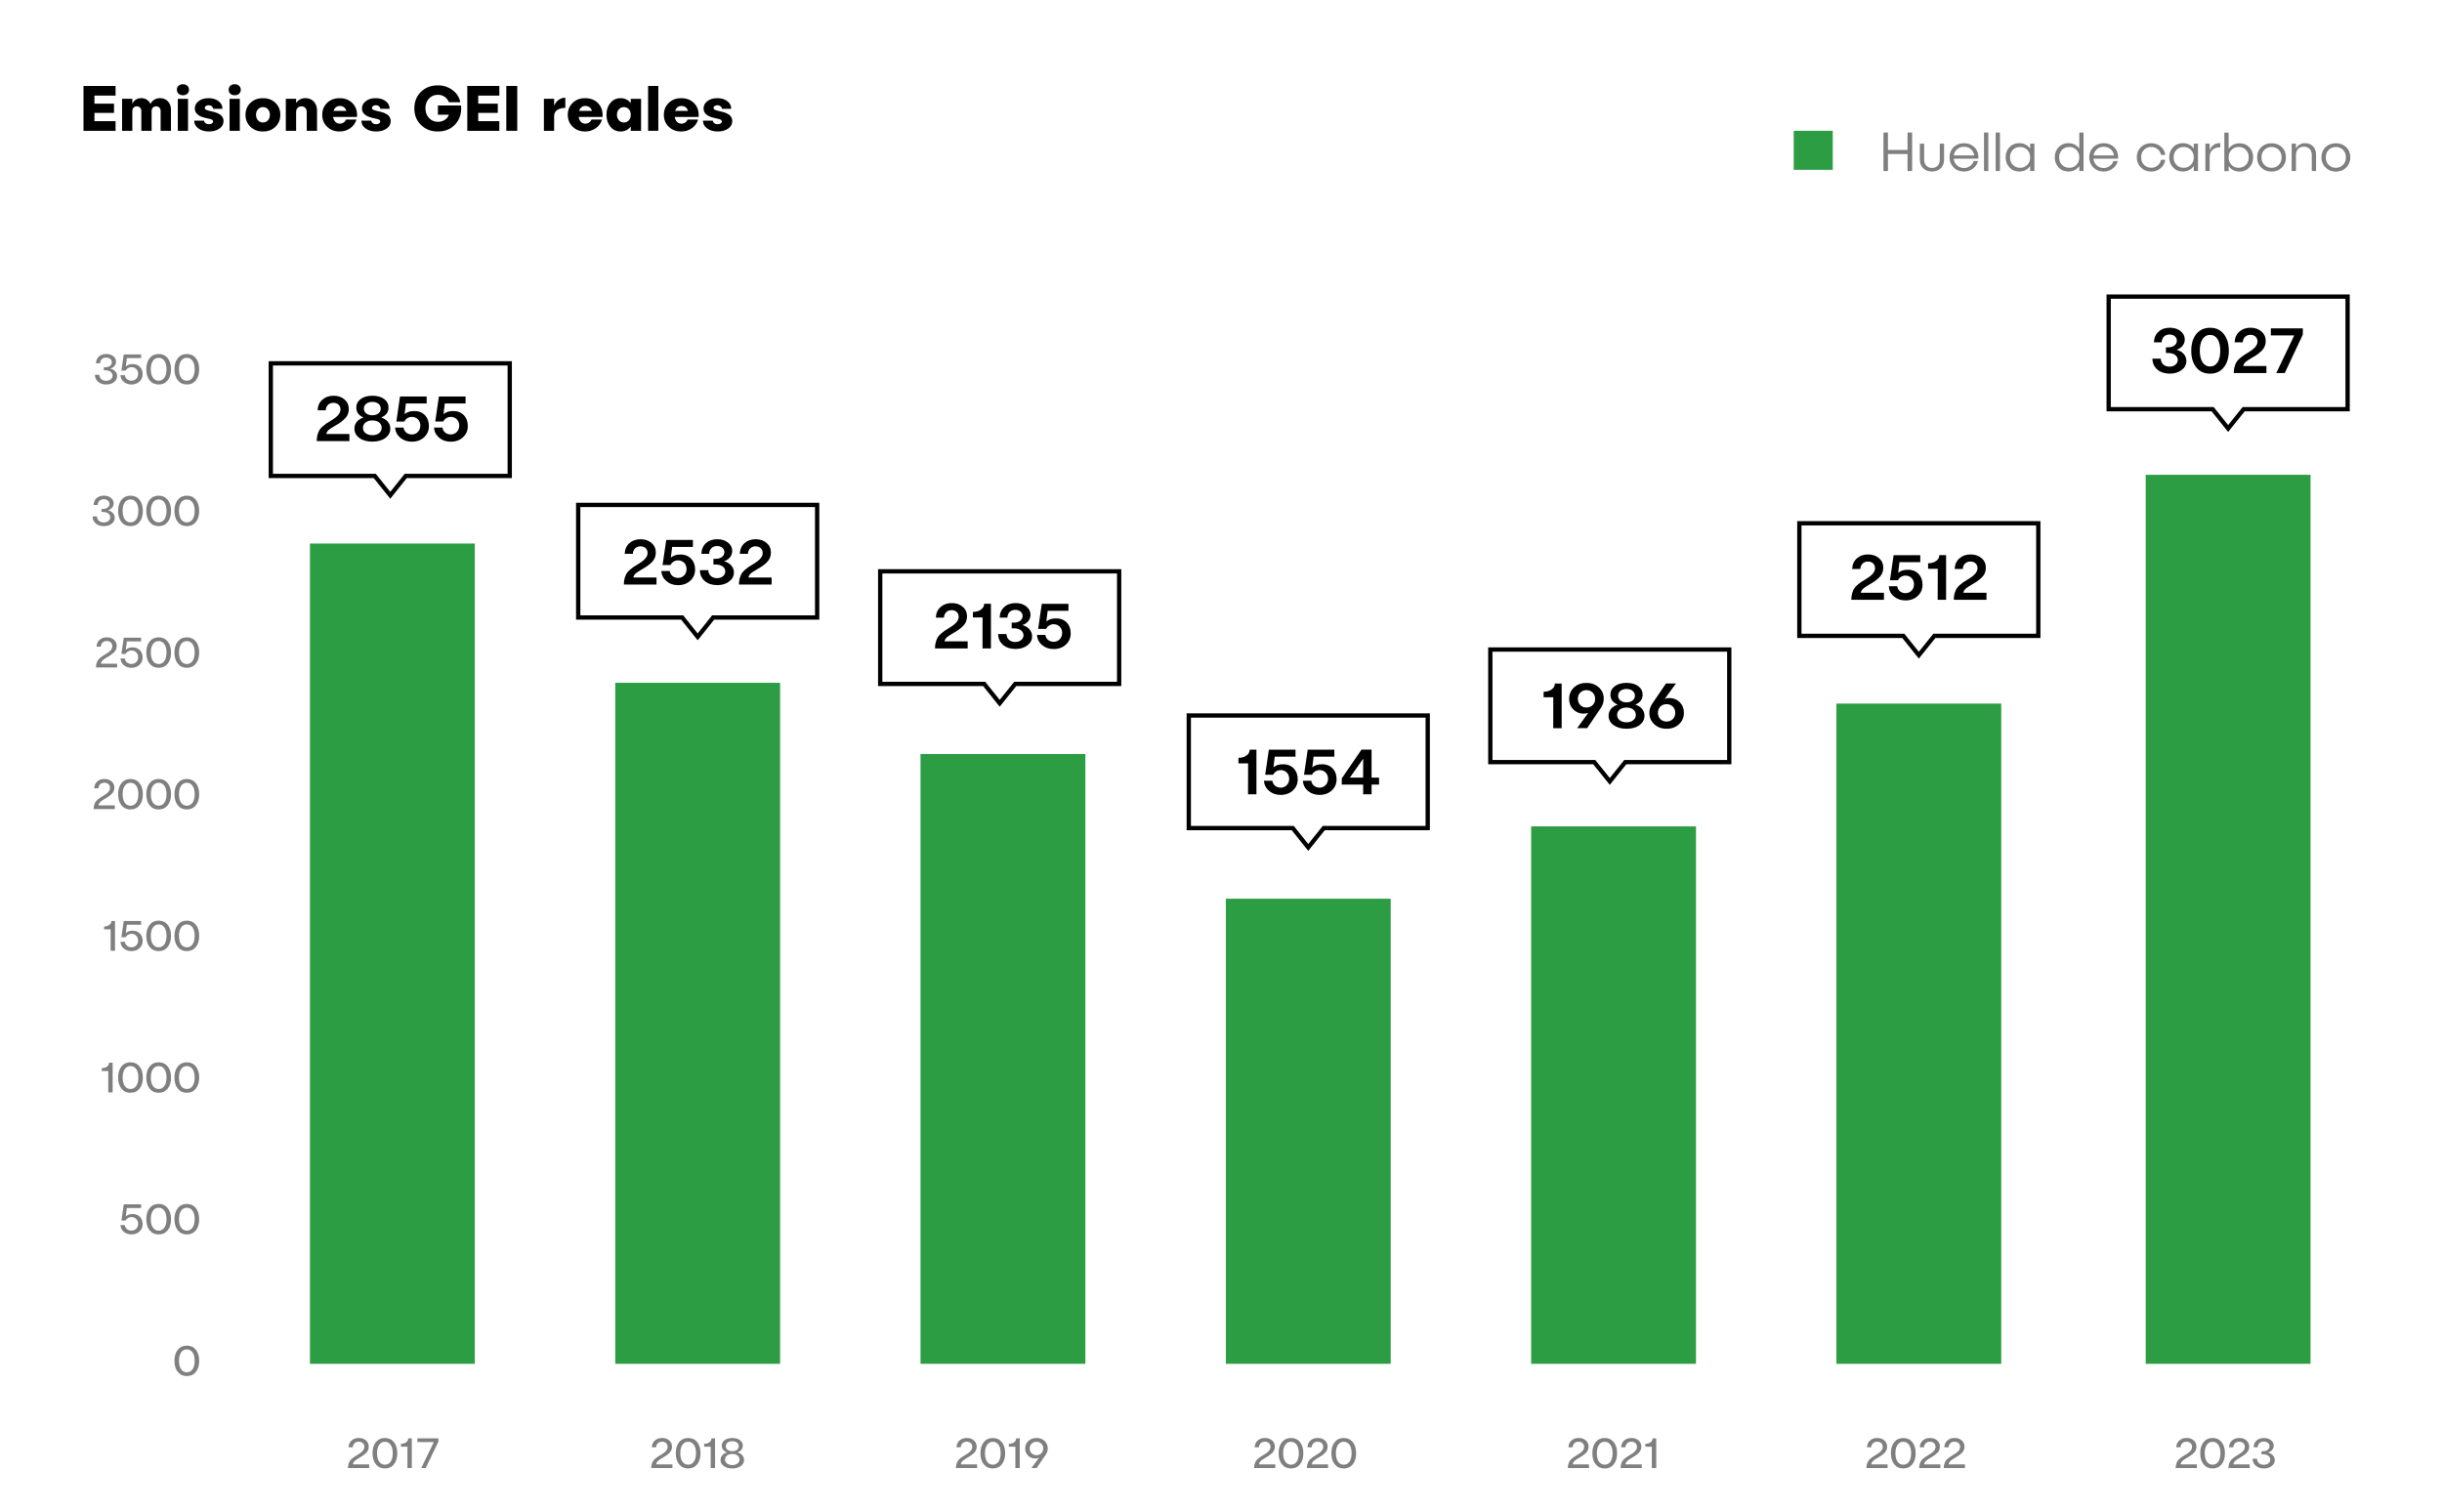 <?xml version="1.0" encoding="utf-8"?>
<!-- Generator: Adobe Illustrator 28.2.0, SVG Export Plug-In . SVG Version: 6.00 Build 0)  -->
<svg version="1.1" id="Capa_1" xmlns="http://www.w3.org/2000/svg" xmlns:xlink="http://www.w3.org/1999/xlink" x="0px" y="0px"
	 viewBox="0 0 568.85 352.34" style="enable-background:new 0 0 568.85 352.34;" xml:space="preserve">
<style type="text/css">
	.st0{fill:#2C9D43;}
	.st1{opacity:0.5;}
	.st2{enable-background:new    ;}
	.st3{fill:none;stroke:#000000;stroke-miterlimit:10;}
</style>
<g>
	<rect x="214.43" y="175.66" class="st0" width="38.4" height="142.05"/>
	<rect x="285.55" y="209.36" class="st0" width="38.4" height="108.35"/>
	<rect x="356.67" y="192.51" class="st0" width="38.4" height="125.2"/>
	<rect x="427.78" y="163.91" class="st0" width="38.4" height="153.8"/>
	<rect x="72.2" y="126.62" class="st0" width="38.4" height="191.09"/>
	<g class="st1">
		<g class="st2">
			<path d="M85.99,341.14V342h-4.93v-0.1c0-0.64,0.22-1.22,0.46-1.58c0.11-0.17,0.28-0.36,0.51-0.55c0.23-0.19,0.41-0.32,0.54-0.41
				c0.13-0.09,0.33-0.21,0.59-0.36c1.11-0.65,1.71-1.18,1.71-1.95c0-0.71-0.54-1.2-1.31-1.2c-0.76,0-1.33,0.48-1.38,1.31H81.2
				c0.03-0.67,0.27-1.2,0.71-1.59s1-0.58,1.68-0.58c0.67,0,1.23,0.19,1.66,0.56c0.43,0.38,0.65,0.86,0.65,1.45s-0.21,1.09-0.64,1.5
				c-0.44,0.41-0.74,0.62-1.33,0.97c-0.23,0.13-0.38,0.22-0.43,0.25c-0.05,0.03-0.17,0.11-0.36,0.23s-0.32,0.21-0.38,0.27
				c-0.12,0.12-0.39,0.37-0.47,0.58c-0.04,0.11-0.06,0.22-0.07,0.34H85.99z"/>
			<path d="M89.66,334.99c0.88,0,1.58,0.32,2.1,0.96c0.52,0.64,0.78,1.5,0.78,2.59c0,1.09-0.26,1.95-0.78,2.59
				c-0.52,0.64-1.22,0.96-2.1,0.96s-1.58-0.32-2.1-0.96c-0.52-0.64-0.78-1.5-0.78-2.59c0-1.09,0.26-1.95,0.78-2.59
				C88.08,335.31,88.78,334.99,89.66,334.99z M89.66,335.87c-0.57,0-1.01,0.24-1.34,0.71c-0.33,0.48-0.49,1.13-0.49,1.96
				c0,1.67,0.7,2.67,1.83,2.67s1.83-1,1.83-2.67c0-0.83-0.16-1.48-0.49-1.96C90.67,336.11,90.23,335.87,89.66,335.87z"/>
			<path d="M95.93,335.08V342h-1.02v-4.98h-1.52v-0.67c0.49,0,0.89-0.12,1.22-0.36c0.32-0.24,0.48-0.54,0.48-0.91H95.93z"/>
			<path d="M97.23,335.08h4.89v0.77L99.16,342h-1.04l2.94-6.06h-3.83V335.08z"/>
		</g>
	</g>
	<g>
		<g class="st2">
			<path d="M81.39,101.12v1.63h-7.6v-0.18c0-1,0.33-1.91,0.67-2.46c0.17-0.27,0.42-0.54,0.77-0.83c0.33-0.29,0.58-0.48,0.78-0.62
				c0.19-0.12,0.46-0.29,0.84-0.51c1.6-0.96,2.46-1.74,2.46-2.77c0-0.92-0.67-1.54-1.65-1.54s-1.72,0.64-1.78,1.74h-1.89
				c0.04-1.04,0.41-1.86,1.1-2.47s1.56-0.92,2.62-0.92c1.02,0,1.86,0.29,2.54,0.87c0.67,0.58,1,1.32,1,2.22s-0.31,1.68-0.96,2.29
				s-1.11,0.95-1.96,1.44c-0.92,0.54-1.5,0.91-1.74,1.12c-0.34,0.32-0.54,0.63-0.57,0.98H81.39z"/>
			<path d="M90.92,99.84c0,0.88-0.39,1.62-1.15,2.19c-0.77,0.57-1.79,0.85-3.03,0.85c-1.25,0-2.27-0.29-3.03-0.85
				c-0.76-0.57-1.15-1.31-1.15-2.19c0-1.21,0.77-2.14,2.13-2.58c-1.12-0.46-1.69-1.23-1.69-2.31c0-0.83,0.34-1.48,1.03-2
				c0.68-0.51,1.59-0.76,2.72-0.76c1.12,0,2.04,0.25,2.73,0.76c0.68,0.51,1.02,1.17,1.02,2c0,1.07-0.57,1.84-1.71,2.31
				C90.14,97.7,90.92,98.63,90.92,99.84z M88.91,99.66c0-1.04-0.87-1.72-2.17-1.72c-1.31,0-2.19,0.69-2.19,1.72
				c0,1.02,0.88,1.72,2.19,1.72C88.01,101.39,88.91,100.68,88.91,99.66z M86.73,93.62c-0.58,0-1.06,0.15-1.43,0.44
				c-0.36,0.28-0.54,0.67-0.54,1.14c0,0.92,0.81,1.54,1.97,1.54c1.15,0,1.96-0.63,1.96-1.54c0-0.46-0.18-0.86-0.54-1.14
				C87.8,93.77,87.32,93.62,86.73,93.62z"/>
			<path d="M98.97,96.71c0.63,0.66,0.94,1.5,0.94,2.54c0,1.06-0.38,1.93-1.12,2.61c-0.75,0.69-1.69,1.04-2.85,1.04
				c-1.06,0-1.95-0.3-2.69-0.92c-0.73-0.61-1.14-1.41-1.21-2.38H94c0.13,0.98,0.93,1.61,1.94,1.61c1.12,0,1.98-0.86,1.98-2.07
				c0-1.18-0.84-2.02-1.98-2.02c-0.73,0-1.44,0.42-1.75,1.08h-1.86l0.85-5.83h1.56h4.65v1.62h-4.84l-0.3,2.49
				c0.55-0.48,1.29-0.72,2.17-0.72C97.48,95.73,98.32,96.06,98.97,96.71z"/>
			<path d="M108.03,96.71c0.63,0.66,0.94,1.5,0.94,2.54c0,1.06-0.38,1.93-1.12,2.61c-0.75,0.69-1.69,1.04-2.85,1.04
				c-1.06,0-1.95-0.3-2.69-0.92c-0.73-0.61-1.14-1.41-1.21-2.38h1.96c0.14,0.98,0.93,1.61,1.94,1.61c1.12,0,1.98-0.86,1.98-2.07
				c0-1.18-0.84-2.02-1.98-2.02c-0.73,0-1.44,0.42-1.75,1.08h-1.86l0.85-5.83h1.56h4.65v1.62h-4.84l-0.3,2.49
				c0.55-0.48,1.29-0.72,2.17-0.72C106.54,95.73,107.38,96.06,108.03,96.71z"/>
		</g>
	</g>
	<g>
		<g class="st2">
			<path d="M225.41,149.42v1.63h-7.6v-0.18c0-1,0.33-1.91,0.67-2.46c0.17-0.27,0.42-0.54,0.76-0.83c0.33-0.29,0.58-0.48,0.78-0.62
				c0.19-0.12,0.46-0.29,0.84-0.51c1.6-0.96,2.46-1.74,2.46-2.77c0-0.92-0.67-1.54-1.65-1.54c-0.97,0-1.72,0.64-1.78,1.74H218
				c0.04-1.04,0.41-1.86,1.1-2.47c0.69-0.62,1.56-0.92,2.62-0.92c1.02,0,1.86,0.29,2.54,0.87s1,1.32,1,2.22s-0.31,1.68-0.96,2.29
				c-0.64,0.62-1.11,0.95-1.96,1.44c-0.92,0.54-1.5,0.91-1.74,1.12c-0.34,0.32-0.54,0.63-0.57,0.98H225.41z"/>
			<path d="M230.83,140.64v10.41h-1.96l0.01-7.21h-2.25v-1.29c0.77,0,1.38-0.18,1.88-0.54c0.5-0.36,0.74-0.81,0.74-1.36H230.83z"/>
			<path d="M240.43,148.23c0,0.84-0.36,1.54-1.09,2.1c-0.74,0.57-1.67,0.85-2.79,0.85c-1.17,0-2.13-0.31-2.88-0.94
				s-1.14-1.47-1.16-2.54h1.95c0.04,1.16,0.88,1.86,2.02,1.86c1.12,0,1.94-0.67,1.94-1.57c0-0.96-0.92-1.62-2.25-1.62h-0.51v-1.32
				h0.51c1.21,0,2.04-0.64,2.04-1.56c0-0.84-0.74-1.42-1.71-1.42c-1.04,0-1.79,0.66-1.83,1.81h-1.81c0.04-1.04,0.4-1.86,1.08-2.47
				c0.68-0.62,1.54-0.92,2.62-0.92c1,0,1.83,0.25,2.5,0.78c0.66,0.52,0.99,1.18,0.99,1.95c0,1.1-0.75,2.04-1.91,2.4
				C239.53,145.98,240.43,146.99,240.43,148.23z"/>
			<path d="M248.47,145.01c0.63,0.66,0.94,1.5,0.94,2.54c0,1.06-0.38,1.93-1.12,2.61c-0.75,0.69-1.69,1.04-2.85,1.04
				c-1.06,0-1.95-0.3-2.68-0.92c-0.74-0.61-1.14-1.41-1.21-2.38h1.96c0.13,0.98,0.93,1.61,1.93,1.61c1.12,0,1.98-0.86,1.98-2.07
				c0-1.18-0.84-2.02-1.98-2.02c-0.73,0-1.44,0.42-1.75,1.08h-1.86l0.85-5.83h1.56h4.65v1.62h-4.84l-0.3,2.49
				c0.55-0.48,1.29-0.72,2.17-0.72C246.98,144.03,247.82,144.36,248.47,145.01z"/>
		</g>
	</g>
	<g>
		<g class="st2">
			<path d="M292.68,174.63v10.41h-1.96l0.02-7.21h-2.25v-1.29c0.76,0,1.38-0.18,1.88-0.54c0.49-0.36,0.73-0.81,0.73-1.36H292.68z"/>
			<path d="M301.35,178.99c0.63,0.66,0.95,1.5,0.95,2.54c0,1.06-0.38,1.93-1.12,2.61c-0.75,0.69-1.7,1.04-2.85,1.04
				c-1.07,0-1.95-0.3-2.69-0.92c-0.73-0.61-1.14-1.41-1.21-2.38h1.96c0.13,0.98,0.93,1.61,1.94,1.61c1.12,0,1.98-0.86,1.98-2.07
				c0-1.18-0.84-2.02-1.98-2.02c-0.74,0-1.44,0.42-1.75,1.08h-1.86l0.85-5.83h1.56h4.65v1.62h-4.84l-0.3,2.49
				c0.55-0.48,1.29-0.72,2.17-0.72C299.87,178.02,300.71,178.35,301.35,178.99z"/>
			<path d="M310.41,178.99c0.63,0.66,0.94,1.5,0.94,2.54c0,1.06-0.38,1.93-1.12,2.61c-0.75,0.69-1.69,1.04-2.85,1.04
				c-1.06,0-1.95-0.3-2.68-0.92c-0.74-0.61-1.14-1.41-1.21-2.38h1.96c0.13,0.98,0.93,1.61,1.93,1.61c1.12,0,1.98-0.86,1.98-2.07
				c0-1.18-0.84-2.02-1.98-2.02c-0.73,0-1.44,0.42-1.75,1.08h-1.86l0.85-5.83h1.56h4.65v1.62h-4.84l-0.3,2.49
				c0.55-0.48,1.29-0.72,2.17-0.72C308.93,178.02,309.77,178.35,310.41,178.99z"/>
			<path d="M321.24,181.15v1.62h-1.74v2.26h-1.96v-2.26h-4.98v-1.44l4.59-6.7h2.35v6.52H321.24z M317.55,176.73l-3.11,4.42h3.09
				L317.55,176.73z"/>
		</g>
	</g>
	<g>
		<g class="st2">
			<path d="M363.78,159.23v10.41h-1.96l0.01-7.21h-2.25v-1.29c0.77,0,1.38-0.18,1.88-0.54c0.5-0.36,0.74-0.81,0.74-1.36H363.78z"/>
			<path d="M372.44,160.14c0.77,0.7,1.14,1.59,1.14,2.65c0,0.76-0.23,1.49-0.69,2.16l-3.18,4.68h-2.33l2.59-3.55
				c-0.34,0.1-0.7,0.17-1.08,0.17c-0.95,0-1.75-0.33-2.4-0.98c-0.64-0.64-0.97-1.45-0.97-2.43c0-1.09,0.38-2,1.14-2.7
				c0.76-0.71,1.72-1.05,2.89-1.05C370.71,159.09,371.67,159.44,372.44,160.14z M369.56,164.82c0.58,0,1.08-0.2,1.46-0.57
				s0.56-0.87,0.56-1.46c0-1.18-0.86-2.02-2.01-2.02c-1.18,0-2.02,0.84-2.02,2.02c0,0.58,0.2,1.08,0.57,1.46
				C368.48,164.63,368.97,164.82,369.56,164.82z"/>
			<path d="M383.07,166.73c0,0.88-0.39,1.62-1.15,2.19c-0.77,0.57-1.79,0.85-3.03,0.85s-2.26-0.29-3.03-0.85
				c-0.76-0.57-1.15-1.31-1.15-2.19c0-1.21,0.76-2.14,2.13-2.58c-1.12-0.46-1.7-1.23-1.7-2.31c0-0.83,0.34-1.48,1.04-2
				c0.67-0.51,1.59-0.76,2.71-0.76s2.04,0.25,2.73,0.76c0.68,0.51,1.02,1.17,1.02,2c0,1.07-0.57,1.84-1.71,2.31
				C382.29,164.58,383.07,165.51,383.07,166.73z M381.06,166.55c0-1.04-0.87-1.72-2.17-1.72s-2.19,0.69-2.19,1.72
				c0,1.02,0.88,1.72,2.19,1.72C380.16,168.27,381.06,167.56,381.06,166.55z M378.89,160.5c-0.58,0-1.06,0.15-1.42,0.44
				c-0.36,0.28-0.54,0.67-0.54,1.14c0,0.92,0.81,1.54,1.96,1.54s1.96-0.63,1.96-1.54c0-0.46-0.18-0.86-0.54-1.14
				C379.95,160.65,379.47,160.5,378.89,160.5z"/>
			<path d="M391.28,163.58c0.65,0.64,0.98,1.47,0.98,2.44c0,1.1-0.38,1.98-1.14,2.69c-0.76,0.71-1.72,1.06-2.89,1.06
				c-1.16,0-2.12-0.34-2.88-1.05s-1.14-1.59-1.14-2.66c0-0.76,0.22-1.48,0.69-2.16l3.18-4.68h2.33l-2.61,3.57
				c0.33-0.12,0.69-0.18,1.09-0.18C389.82,162.62,390.63,162.93,391.28,163.58z M390.24,166.06c0-1.18-0.84-2.02-2.03-2.02
				s-2.01,0.84-2.01,2.02c0,1.19,0.85,2.03,2.01,2.03C389.4,168.09,390.24,167.25,390.24,166.06z"/>
		</g>
	</g>
	<g>
		<g class="st2">
			<path d="M438.86,138.09v1.63h-7.6v-0.18c0-1,0.33-1.91,0.67-2.46c0.17-0.27,0.42-0.54,0.77-0.83c0.33-0.29,0.58-0.48,0.78-0.62
				c0.2-0.12,0.46-0.29,0.84-0.51c1.61-0.96,2.46-1.74,2.46-2.77c0-0.92-0.68-1.54-1.65-1.54s-1.72,0.64-1.79,1.74h-1.89
				c0.04-1.04,0.41-1.86,1.09-2.47c0.69-0.62,1.56-0.92,2.62-0.92c1.02,0,1.86,0.29,2.54,0.87c0.67,0.58,1,1.32,1,2.22
				s-0.32,1.68-0.96,2.29s-1.11,0.95-1.96,1.44c-0.92,0.54-1.5,0.91-1.74,1.12c-0.34,0.32-0.54,0.63-0.57,0.98H438.86z"/>
			<path d="M446.9,133.68c0.63,0.66,0.94,1.5,0.94,2.54c0,1.06-0.38,1.93-1.12,2.61c-0.75,0.69-1.69,1.04-2.85,1.04
				c-1.07,0-1.95-0.3-2.68-0.92c-0.74-0.61-1.14-1.41-1.21-2.38h1.96c0.13,0.98,0.93,1.61,1.93,1.61c1.12,0,1.98-0.86,1.98-2.07
				c0-1.18-0.84-2.02-1.98-2.02c-0.74,0-1.44,0.42-1.75,1.08h-1.86l0.85-5.83h1.56h4.65v1.62h-4.85l-0.3,2.49
				c0.55-0.48,1.29-0.72,2.17-0.72C445.42,132.7,446.25,133.03,446.9,133.68z"/>
			<path d="M453.33,129.31v10.41h-1.96l0.02-7.21h-2.25v-1.29c0.77,0,1.38-0.18,1.88-0.54c0.49-0.36,0.73-0.81,0.73-1.36H453.33z"/>
			<path d="M462.74,138.09v1.63h-7.61v-0.18c0-1,0.33-1.91,0.68-2.46c0.16-0.27,0.42-0.54,0.76-0.83c0.33-0.29,0.58-0.48,0.78-0.62
				c0.19-0.12,0.46-0.29,0.84-0.51c1.6-0.96,2.46-1.74,2.46-2.77c0-0.92-0.67-1.54-1.65-1.54s-1.72,0.64-1.78,1.74h-1.89
				c0.04-1.04,0.41-1.86,1.1-2.47c0.69-0.62,1.56-0.92,2.62-0.92c1.02,0,1.86,0.29,2.54,0.87s1,1.32,1,2.22s-0.31,1.68-0.96,2.29
				s-1.11,0.95-1.96,1.44c-0.92,0.54-1.5,0.91-1.74,1.12c-0.34,0.32-0.54,0.63-0.57,0.98H462.74z"/>
		</g>
	</g>
	<rect x="417.84" y="30.47" class="st0" width="9.09" height="9.09"/>
	<g class="st1">
		<g class="st2">
			<path d="M444.35,30.87h1.07v8.97h-1.07v-3.96h-4.56v3.96h-1.05v-8.97h1.05v4.06h4.56V30.87z"/>
			<path d="M452.86,33.47v3.74c0,0.82-0.26,1.48-0.77,1.99c-0.52,0.51-1.21,0.75-2.05,0.75s-1.53-0.25-2.04-0.75
				c-0.52-0.51-0.78-1.17-0.78-1.99v-3.74h1v3.74c0,1.16,0.72,1.91,1.82,1.91c1.11,0,1.82-0.75,1.82-1.91v-3.74H452.86z"/>
			<path d="M460.82,36.97h-5.72c0.07,0.64,0.33,1.16,0.77,1.56c0.44,0.4,0.99,0.61,1.64,0.61c1.05,0,1.96-0.68,2.24-1.62h1.01
				c-0.17,0.71-0.56,1.3-1.17,1.75c-0.61,0.46-1.31,0.69-2.09,0.69c-0.98,0-1.77-0.31-2.41-0.94s-0.96-1.42-0.96-2.37
				c0-0.95,0.31-1.74,0.95-2.37c0.64-0.61,1.44-0.92,2.42-0.92c0.97,0,1.77,0.31,2.41,0.92c0.64,0.62,0.95,1.42,0.95,2.37
				C460.85,36.72,460.83,36.83,460.82,36.97z M457.5,34.19c-0.62,0-1.16,0.18-1.59,0.56c-0.43,0.38-0.7,0.86-0.79,1.46h4.77
				c-0.09-0.58-0.35-1.08-0.79-1.46C458.66,34.37,458.13,34.19,457.5,34.19z"/>
			<path d="M462.16,30.87h1v8.97h-1V30.87z"/>
			<path d="M464.88,30.87h1v8.97h-1V30.87z"/>
			<path d="M472.91,33.47h0.99v6.37h-0.99v-1.16c-0.6,0.84-1.44,1.27-2.55,1.27c-0.92,0-1.68-0.31-2.26-0.94
				c-0.6-0.62-0.9-1.42-0.9-2.37c0-0.95,0.3-1.74,0.9-2.37c0.58-0.61,1.34-0.92,2.26-0.92c1.1,0,1.95,0.43,2.55,1.27V33.47z
				 M472.25,38.4c0.44-0.46,0.66-1.03,0.66-1.74c0-0.7-0.22-1.29-0.66-1.74c-0.44-0.46-1-0.68-1.68-0.68
				c-0.69,0-1.25,0.22-1.69,0.68c-0.44,0.45-0.66,1.04-0.66,1.74c0,0.72,0.22,1.29,0.66,1.74c0.44,0.46,1,0.69,1.69,0.69
				C471.25,39.09,471.8,38.86,472.25,38.4z"/>
			<path d="M484.36,30.87h0.99v8.97h-0.99v-1.16c-0.6,0.84-1.44,1.27-2.55,1.27c-0.92,0-1.68-0.31-2.26-0.94
				c-0.6-0.62-0.9-1.42-0.9-2.37c0-0.95,0.3-1.74,0.9-2.37c0.58-0.61,1.34-0.92,2.26-0.92c1.11,0,1.95,0.43,2.55,1.27V30.87z
				 M483.7,38.4c0.44-0.46,0.66-1.03,0.66-1.74c0-0.7-0.22-1.29-0.66-1.74c-0.44-0.46-1-0.68-1.68-0.68c-0.69,0-1.25,0.22-1.69,0.68
				c-0.44,0.45-0.66,1.04-0.66,1.74c0,0.72,0.22,1.29,0.66,1.74c0.44,0.46,1,0.69,1.69,0.69C482.7,39.09,483.26,38.86,483.7,38.4z"
				/>
			<path d="M493.37,36.97h-5.72c0.07,0.64,0.33,1.16,0.77,1.56c0.44,0.4,0.99,0.61,1.64,0.61c1.05,0,1.96-0.68,2.24-1.62h1.01
				c-0.17,0.71-0.56,1.3-1.17,1.75c-0.61,0.46-1.31,0.69-2.09,0.69c-0.98,0-1.77-0.31-2.41-0.94s-0.96-1.42-0.96-2.37
				c0-0.95,0.31-1.74,0.95-2.37c0.64-0.61,1.44-0.92,2.42-0.92c0.97,0,1.77,0.31,2.41,0.92c0.64,0.62,0.95,1.42,0.95,2.37
				C493.4,36.72,493.38,36.83,493.37,36.97z M490.06,34.19c-0.62,0-1.16,0.18-1.59,0.56c-0.43,0.38-0.7,0.86-0.79,1.46h4.77
				c-0.09-0.58-0.35-1.08-0.79-1.46C491.21,34.37,490.68,34.19,490.06,34.19z"/>
			<path d="M504.39,37.23c-0.1,0.79-0.47,1.44-1.08,1.95c-0.61,0.52-1.35,0.78-2.2,0.78c-0.97,0-1.77-0.31-2.4-0.94
				c-0.64-0.62-0.96-1.42-0.96-2.37c0-0.95,0.31-1.74,0.95-2.37c0.64-0.61,1.44-0.92,2.42-0.92c0.85,0,1.57,0.26,2.2,0.77
				c0.61,0.51,0.98,1.16,1.08,1.95h-1c-0.21-1.08-1.14-1.85-2.28-1.85c-0.69,0-1.25,0.22-1.69,0.68c-0.44,0.45-0.66,1.04-0.66,1.74
				c0,0.72,0.22,1.29,0.66,1.74c0.44,0.46,1,0.69,1.69,0.69c1.14,0,2.07-0.77,2.28-1.86H504.39z"/>
			<path d="M511.02,33.47h0.99v6.37h-0.99v-1.16c-0.6,0.84-1.44,1.27-2.55,1.27c-0.92,0-1.68-0.31-2.26-0.94
				c-0.6-0.62-0.9-1.42-0.9-2.37c0-0.95,0.3-1.74,0.9-2.37c0.58-0.61,1.34-0.92,2.26-0.92c1.1,0,1.95,0.43,2.55,1.27V33.47z
				 M510.36,38.4c0.44-0.46,0.66-1.03,0.66-1.74c0-0.7-0.22-1.29-0.66-1.74c-0.44-0.46-1-0.68-1.68-0.68
				c-0.69,0-1.25,0.22-1.69,0.68c-0.44,0.45-0.66,1.04-0.66,1.74c0,0.72,0.22,1.29,0.66,1.74c0.44,0.46,1,0.69,1.69,0.69
				C509.36,39.09,509.92,38.86,510.36,38.4z"/>
			<path d="M514.73,35.02c0.43-1.13,1.25-1.69,2.47-1.69v0.98c-1.56,0-2.47,0.84-2.47,2.31v3.22h-1v-6.37h1V35.02z"/>
			<path d="M523.96,34.29c0.6,0.62,0.9,1.42,0.9,2.37c0,0.95-0.3,1.74-0.9,2.37c-0.6,0.62-1.35,0.94-2.26,0.94
				c-1.09,0-1.94-0.43-2.55-1.27v1.16h-1v-8.97h1v3.77c0.6-0.84,1.44-1.27,2.55-1.27C522.61,33.37,523.36,33.68,523.96,34.29z
				 M521.49,39.09c0.69,0,1.25-0.23,1.69-0.69c0.43-0.46,0.65-1.03,0.65-1.74c0-0.7-0.22-1.29-0.65-1.74
				c-0.44-0.46-1-0.68-1.69-0.68c-0.69,0-1.25,0.22-1.68,0.68c-0.44,0.45-0.66,1.04-0.66,1.74c0,0.72,0.22,1.29,0.66,1.74
				C520.24,38.86,520.8,39.09,521.49,39.09z"/>
			<path d="M531.55,34.29c0.64,0.62,0.95,1.42,0.95,2.37c0,0.95-0.31,1.74-0.95,2.37c-0.64,0.62-1.43,0.94-2.41,0.94
				c-0.97,0-1.77-0.31-2.4-0.94c-0.64-0.62-0.96-1.42-0.96-2.37c0-0.95,0.31-1.74,0.95-2.37c0.64-0.61,1.44-0.92,2.42-0.92
				C530.12,33.37,530.91,33.68,531.55,34.29z M527.46,34.92c-0.44,0.45-0.66,1.04-0.66,1.74c0,0.72,0.22,1.29,0.66,1.74
				c0.44,0.46,1,0.69,1.69,0.69c0.68,0,1.24-0.23,1.68-0.69c0.44-0.46,0.66-1.03,0.66-1.74c0-0.7-0.22-1.29-0.66-1.74
				c-0.44-0.46-1-0.68-1.68-0.68C528.46,34.24,527.9,34.46,527.46,34.92z"/>
			<path d="M538.81,34.09c0.47,0.48,0.7,1.13,0.7,1.92v3.83h-0.99v-3.72c0-1.2-0.73-1.96-1.83-1.96c-1.13,0-1.86,0.77-1.86,1.96
				v3.72h-1v-6.37h1v1.13c0.43-0.82,1.14-1.24,2.14-1.24C537.73,33.37,538.34,33.6,538.81,34.09z"/>
			<path d="M546.54,34.29c0.64,0.62,0.95,1.42,0.95,2.37c0,0.95-0.31,1.74-0.95,2.37c-0.64,0.62-1.43,0.94-2.41,0.94
				c-0.98,0-1.77-0.31-2.41-0.94s-0.96-1.42-0.96-2.37c0-0.95,0.31-1.74,0.95-2.37c0.64-0.61,1.44-0.92,2.42-0.92
				C545.11,33.37,545.9,33.68,546.54,34.29z M542.44,34.92c-0.44,0.45-0.66,1.04-0.66,1.74c0,0.72,0.22,1.29,0.66,1.74
				c0.44,0.46,1,0.69,1.69,0.69c0.68,0,1.24-0.23,1.68-0.69c0.44-0.46,0.66-1.03,0.66-1.74c0-0.7-0.22-1.29-0.66-1.74
				c-0.44-0.46-1-0.68-1.68-0.68C543.45,34.24,542.89,34.46,542.44,34.92z"/>
		</g>
	</g>
	<g>
		<g class="st2">
			<path d="M26.92,22.27H22v1.88h4.56v2.15H22v1.93h4.92v2.25h-7.47V20.02h7.47V22.27z"/>
			<path d="M39.11,23.6c0.47,0.5,0.71,1.14,0.71,1.94v4.93h-2.4v-4.59c0-0.67-0.4-1.11-1.05-1.11s-1.05,0.44-1.05,1.11v4.59h-2.4
				v-4.59c0-0.67-0.4-1.11-1.05-1.11s-1.05,0.44-1.05,1.11v4.59h-2.38v-7.46h2.38v1.14c0.44-0.86,1.14-1.29,2.11-1.29
				c0.94,0,1.74,0.51,2.11,1.35c0.42-0.84,1.25-1.35,2.25-1.35C38.03,22.87,38.65,23.11,39.11,23.6z"/>
			<path d="M42.62,22.19c-0.84,0-1.42-0.53-1.42-1.29c0-0.77,0.58-1.28,1.42-1.28c0.83,0,1.41,0.54,1.41,1.28
				C44.03,21.67,43.45,22.19,42.62,22.19z M41.42,23.02h2.38v7.46h-2.38V23.02z"/>
			<path d="M48.58,22.87c0.94,0,1.71,0.22,2.32,0.69c0.62,0.46,0.92,1.07,0.92,1.79h-2.16c-0.06-0.5-0.47-0.84-1.05-0.84
				c-0.52,0-0.9,0.27-0.9,0.63c0,0.24,0.12,0.39,0.5,0.51c0.38,0.14,0.52,0.18,1.19,0.32c0.7,0.17,1.09,0.27,1.71,0.62
				c0.61,0.34,0.96,0.9,0.96,1.63c0,0.71-0.31,1.27-0.95,1.72c-0.65,0.46-1.45,0.69-2.43,0.69c-1,0-1.83-0.24-2.48-0.72
				c-0.65-0.46-0.97-1.06-0.97-1.8h2.29c0.07,0.48,0.51,0.83,1.15,0.83c0.56,0,0.96-0.27,0.96-0.64c0-0.29-0.27-0.47-0.71-0.58
				c-0.27-0.06-0.39-0.11-0.75-0.18c-0.18-0.04-0.31-0.08-0.42-0.09c-1.59-0.38-2.38-1.11-2.38-2.17c0-0.71,0.3-1.28,0.9-1.72
				C46.87,23.09,47.63,22.87,48.58,22.87z"/>
			<path d="M54.68,22.19c-0.84,0-1.42-0.53-1.42-1.29c0-0.77,0.58-1.28,1.42-1.28c0.83,0,1.41,0.54,1.41,1.28
				C56.09,21.67,55.51,22.19,54.68,22.19z M53.48,23.02h2.38v7.46h-2.38V23.02z"/>
			<path d="M61.25,22.87c1.19,0,2.15,0.36,2.91,1.09c0.76,0.74,1.14,1.65,1.14,2.78c0,1.12-0.38,2.05-1.14,2.79
				c-0.77,0.74-1.73,1.1-2.91,1.1c-1.18,0-2.14-0.36-2.91-1.1c-0.77-0.73-1.15-1.67-1.15-2.79c0-1.12,0.39-2.04,1.15-2.78
				S60.07,22.87,61.25,22.87z M61.25,24.95c-0.46,0-0.85,0.17-1.15,0.5c-0.31,0.34-0.46,0.76-0.46,1.29c0,1.06,0.67,1.8,1.62,1.8
				c0.47,0,0.85-0.17,1.16-0.51c0.3-0.34,0.45-0.76,0.45-1.29c0-0.53-0.15-0.95-0.45-1.29C62.11,25.12,61.72,24.95,61.25,24.95z"/>
			<path d="M73.1,23.66c0.5,0.54,0.75,1.23,0.75,2.07v4.74h-2.4v-4.39c0-0.78-0.5-1.31-1.21-1.31c-0.77,0-1.26,0.53-1.26,1.31v4.39
				h-2.4v-7.46h2.4v0.99c0.52-0.76,1.26-1.14,2.2-1.14C71.96,22.87,72.61,23.14,73.1,23.66z"/>
			<path d="M83.15,27.25h-5.56c0.17,0.96,0.73,1.56,1.56,1.56c0.66,0,1.2-0.36,1.44-0.96h2.44c-0.23,0.81-0.69,1.47-1.42,2
				c-0.74,0.52-1.56,0.78-2.49,0.78c-1.18,0-2.14-0.36-2.91-1.1c-0.77-0.73-1.15-1.67-1.15-2.79c0-1.12,0.39-2.04,1.15-2.78
				s1.73-1.09,2.91-1.09c1.19,0,2.15,0.36,2.91,1.09c0.76,0.74,1.14,1.68,1.14,2.82C83.17,26.95,83.17,27.1,83.15,27.25z
				 M77.69,25.84h3c-0.2-0.72-0.78-1.16-1.5-1.16C78.46,24.68,77.95,25.07,77.69,25.84z"/>
			<path d="M87.52,22.87c0.94,0,1.71,0.22,2.32,0.69c0.62,0.46,0.92,1.07,0.92,1.79H88.6c-0.06-0.5-0.47-0.84-1.05-0.84
				c-0.52,0-0.9,0.27-0.9,0.63c0,0.24,0.12,0.39,0.5,0.51c0.38,0.14,0.52,0.18,1.19,0.32c0.7,0.17,1.09,0.27,1.71,0.62
				c0.61,0.34,0.96,0.9,0.96,1.63c0,0.71-0.31,1.27-0.95,1.72c-0.65,0.46-1.45,0.69-2.43,0.69c-1,0-1.83-0.24-2.48-0.72
				c-0.65-0.46-0.97-1.06-0.97-1.8h2.29c0.07,0.48,0.51,0.83,1.15,0.83c0.56,0,0.96-0.27,0.96-0.64c0-0.29-0.27-0.47-0.71-0.58
				c-0.27-0.06-0.39-0.11-0.75-0.18c-0.18-0.04-0.31-0.08-0.42-0.09c-1.59-0.38-2.38-1.11-2.38-2.17c0-0.71,0.3-1.28,0.9-1.72
				C85.81,23.09,86.57,22.87,87.52,22.87z"/>
			<path d="M107.41,24.59c0.02,0.11,0.02,0.33,0.02,0.65c0,1.57-0.51,2.86-1.52,3.87c-1,1-2.31,1.52-3.91,1.52s-2.91-0.51-3.94-1.53
				c-1.04-1-1.54-2.29-1.54-3.85c0-1.56,0.51-2.85,1.54-3.86c1.03-1,2.34-1.51,3.94-1.51c1.3,0,2.44,0.38,3.42,1.11
				c0.97,0.73,1.59,1.68,1.81,2.83h-2.66c-0.42-1.06-1.36-1.74-2.56-1.74c-0.85,0-1.55,0.3-2.08,0.88
				c-0.56,0.58-0.83,1.35-0.83,2.26s0.27,1.68,0.83,2.26c0.54,0.6,1.23,0.9,2.08,0.9c1.2,0,2.2-0.64,2.56-1.65h-2.56v-2.15H107.41z"
				/>
			<path d="M116.32,22.27h-4.92v1.88h4.56v2.15h-4.56v1.93h4.92v2.25h-7.47V20.02h7.47V22.27z"/>
			<path d="M120.49,20.02v10.45h-2.55V20.02H120.49z"/>
			<path d="M129.08,24.62c0.52-1.19,1.47-1.86,2.61-1.86v2.37c-1.56,0-2.61,0.72-2.61,1.84v3.5h-2.38v-7.46h2.38V24.62z"/>
			<path d="M140.35,27.25h-5.56c0.17,0.96,0.73,1.56,1.56,1.56c0.66,0,1.2-0.36,1.44-0.96h2.44c-0.23,0.81-0.69,1.47-1.42,2
				c-0.74,0.52-1.56,0.78-2.49,0.78c-1.18,0-2.14-0.36-2.91-1.1c-0.77-0.73-1.15-1.67-1.15-2.79c0-1.12,0.39-2.04,1.15-2.78
				s1.73-1.09,2.91-1.09c1.19,0,2.15,0.36,2.91,1.09c0.76,0.74,1.14,1.68,1.14,2.82C140.36,26.95,140.36,27.1,140.35,27.25z
				 M134.89,25.84h3c-0.2-0.72-0.78-1.16-1.5-1.16C135.65,24.68,135.14,25.07,134.89,25.84z"/>
			<path d="M146.93,23.02h2.4v7.46h-2.4v-0.99c-0.61,0.77-1.41,1.14-2.38,1.14c-0.94,0-1.74-0.36-2.35-1.1
				c-0.61-0.73-0.93-1.67-0.93-2.79c0-1.12,0.31-2.04,0.93-2.78c0.62-0.74,1.41-1.09,2.35-1.09c0.98,0,1.77,0.38,2.38,1.14V23.02z
				 M145.33,28.54c0.47,0,0.85-0.17,1.16-0.51c0.3-0.34,0.45-0.76,0.45-1.29c0-0.53-0.15-0.95-0.45-1.29
				c-0.3-0.33-0.69-0.5-1.16-0.5c-0.46,0-0.85,0.17-1.15,0.5c-0.31,0.34-0.46,0.76-0.46,1.29c0,0.52,0.15,0.94,0.46,1.29
				C144.47,28.37,144.86,28.54,145.33,28.54z"/>
			<path d="M150.97,20.02h2.38v10.45h-2.38V20.02z"/>
			<path d="M162.73,27.25h-5.56c0.17,0.96,0.73,1.56,1.56,1.56c0.66,0,1.2-0.36,1.44-0.96h2.44c-0.23,0.81-0.69,1.47-1.42,2
				c-0.74,0.52-1.56,0.78-2.49,0.78c-1.18,0-2.14-0.36-2.91-1.1c-0.77-0.73-1.15-1.67-1.15-2.79c0-1.12,0.39-2.04,1.15-2.78
				s1.73-1.09,2.91-1.09c1.19,0,2.15,0.36,2.91,1.09c0.76,0.74,1.14,1.68,1.14,2.82C162.74,26.95,162.74,27.1,162.73,27.25z
				 M157.27,25.84h3c-0.2-0.72-0.78-1.16-1.5-1.16C158.03,24.68,157.52,25.07,157.27,25.84z"/>
			<path d="M167.09,22.87c0.94,0,1.71,0.22,2.32,0.69c0.62,0.46,0.92,1.07,0.92,1.79h-2.16c-0.06-0.5-0.47-0.84-1.05-0.84
				c-0.52,0-0.9,0.27-0.9,0.63c0,0.24,0.12,0.39,0.5,0.51c0.38,0.14,0.52,0.18,1.19,0.32c0.7,0.17,1.09,0.27,1.71,0.62
				c0.61,0.34,0.96,0.9,0.96,1.63c0,0.71-0.31,1.27-0.95,1.72c-0.65,0.46-1.45,0.69-2.43,0.69c-1,0-1.83-0.24-2.48-0.72
				c-0.65-0.46-0.97-1.06-0.97-1.8h2.29c0.07,0.48,0.51,0.83,1.15,0.83c0.56,0,0.96-0.27,0.96-0.64c0-0.29-0.27-0.47-0.71-0.58
				c-0.27-0.06-0.39-0.11-0.75-0.18c-0.18-0.04-0.31-0.08-0.42-0.09c-1.59-0.38-2.38-1.11-2.38-2.17c0-0.71,0.3-1.28,0.9-1.72
				C165.38,23.09,166.15,22.87,167.09,22.87z"/>
		</g>
	</g>
	<g class="st1">
		<g class="st2">
			<path d="M27.28,87.62c0,0.56-0.24,1.02-0.72,1.39c-0.48,0.37-1.09,0.56-1.82,0.56c-0.76,0-1.38-0.21-1.87-0.62
				c-0.49-0.41-0.75-0.95-0.76-1.64h1.03c0.03,0.87,0.66,1.4,1.57,1.4c0.88,0,1.52-0.5,1.52-1.21c0-0.72-0.68-1.24-1.71-1.24h-0.34
				v-0.7h0.34c0.92,0,1.54-0.49,1.54-1.17c0-0.64-0.57-1.09-1.34-1.09c-0.81,0-1.38,0.49-1.41,1.34h-0.95
				c0.02-0.67,0.25-1.2,0.69-1.59c0.43-0.39,1-0.58,1.7-0.58c0.65,0,1.2,0.17,1.63,0.51s0.65,0.76,0.65,1.27
				c0,0.76-0.52,1.38-1.35,1.62C26.65,86.1,27.28,86.77,27.28,87.62z"/>
			<path d="M32.58,85.46c0.43,0.44,0.65,1.01,0.65,1.7c0,0.7-0.25,1.28-0.74,1.73c-0.49,0.45-1.12,0.68-1.87,0.68
				c-0.69,0-1.27-0.2-1.76-0.6s-0.75-0.92-0.8-1.57h1.03c0.09,0.79,0.74,1.28,1.53,1.28c0.45,0,0.82-0.15,1.12-0.45
				c0.29-0.29,0.44-0.67,0.44-1.14c0-0.9-0.66-1.56-1.56-1.56c-0.57,0-1.11,0.32-1.36,0.81h-0.98l0.55-3.78h0.82h3.22v0.86h-3.32
				l-0.25,1.96c0.4-0.38,0.92-0.57,1.56-0.57C31.57,84.81,32.15,85.03,32.58,85.46z"/>
			<path d="M36.96,82.47c0.88,0,1.58,0.32,2.1,0.96c0.52,0.64,0.78,1.5,0.78,2.59c0,1.09-0.26,1.95-0.78,2.59
				c-0.52,0.64-1.22,0.96-2.1,0.96c-0.88,0-1.58-0.32-2.1-0.96c-0.52-0.64-0.78-1.5-0.78-2.59c0-1.09,0.26-1.95,0.78-2.59
				C35.38,82.79,36.08,82.47,36.96,82.47z M36.96,83.35c-0.57,0-1.01,0.24-1.34,0.71c-0.33,0.48-0.49,1.13-0.49,1.96
				c0,1.67,0.7,2.67,1.83,2.67s1.83-1,1.83-2.67c0-0.83-0.16-1.48-0.49-1.96C37.97,83.59,37.53,83.35,36.96,83.35z"/>
			<path d="M43.52,82.47c0.88,0,1.58,0.32,2.1,0.96c0.52,0.64,0.78,1.5,0.78,2.59c0,1.09-0.26,1.95-0.78,2.59
				c-0.52,0.64-1.22,0.96-2.1,0.96s-1.58-0.32-2.1-0.96c-0.52-0.64-0.78-1.5-0.78-2.59c0-1.09,0.26-1.95,0.78-2.59
				C41.94,82.79,42.64,82.47,43.52,82.47z M43.52,83.35c-0.57,0-1.01,0.24-1.34,0.71c-0.33,0.48-0.49,1.13-0.49,1.96
				c0,1.67,0.7,2.67,1.83,2.67s1.83-1,1.83-2.67c0-0.83-0.16-1.48-0.49-1.96C44.53,83.59,44.09,83.35,43.52,83.35z"/>
		</g>
		<g class="st2">
			<path d="M26.73,120.62c0,0.56-0.24,1.02-0.72,1.39c-0.48,0.37-1.09,0.56-1.82,0.56c-0.76,0-1.38-0.21-1.87-0.62
				c-0.49-0.41-0.75-0.95-0.76-1.64h1.03c0.03,0.87,0.66,1.4,1.57,1.4c0.88,0,1.52-0.5,1.52-1.21c0-0.72-0.68-1.24-1.71-1.24h-0.34
				v-0.7h0.34c0.92,0,1.54-0.49,1.54-1.17c0-0.64-0.57-1.09-1.34-1.09c-0.81,0-1.38,0.49-1.41,1.34h-0.95
				c0.02-0.67,0.25-1.2,0.69-1.59c0.43-0.39,1-0.58,1.7-0.58c0.65,0,1.2,0.17,1.63,0.51s0.65,0.76,0.65,1.27
				c0,0.76-0.52,1.38-1.35,1.62C26.1,119.1,26.73,119.77,26.73,120.62z"/>
			<path d="M30.4,115.47c0.88,0,1.58,0.32,2.1,0.96c0.52,0.64,0.78,1.5,0.78,2.59c0,1.09-0.26,1.95-0.78,2.59
				c-0.52,0.64-1.22,0.96-2.1,0.96c-0.88,0-1.58-0.32-2.1-0.96c-0.52-0.64-0.78-1.5-0.78-2.59c0-1.09,0.26-1.95,0.78-2.59
				C28.82,115.79,29.52,115.47,30.4,115.47z M30.4,116.35c-0.57,0-1.01,0.24-1.34,0.71c-0.33,0.48-0.49,1.13-0.49,1.96
				c0,1.67,0.7,2.67,1.83,2.67s1.83-1,1.83-2.67c0-0.83-0.16-1.48-0.49-1.96C31.41,116.59,30.97,116.35,30.4,116.35z"/>
			<path d="M36.96,115.47c0.88,0,1.58,0.32,2.1,0.96c0.52,0.64,0.78,1.5,0.78,2.59c0,1.09-0.26,1.95-0.78,2.59
				c-0.52,0.64-1.22,0.96-2.1,0.96c-0.88,0-1.58-0.32-2.1-0.96c-0.52-0.64-0.78-1.5-0.78-2.59c0-1.09,0.26-1.95,0.78-2.59
				C35.38,115.79,36.08,115.47,36.96,115.47z M36.96,116.35c-0.57,0-1.01,0.24-1.34,0.71c-0.33,0.48-0.49,1.13-0.49,1.96
				c0,1.67,0.7,2.67,1.83,2.67s1.83-1,1.83-2.67c0-0.83-0.16-1.48-0.49-1.96C37.97,116.59,37.53,116.35,36.96,116.35z"/>
			<path d="M43.52,115.47c0.88,0,1.58,0.32,2.1,0.96c0.52,0.64,0.78,1.5,0.78,2.59c0,1.09-0.26,1.95-0.78,2.59
				c-0.52,0.64-1.22,0.96-2.1,0.96s-1.58-0.32-2.1-0.96c-0.52-0.64-0.78-1.5-0.78-2.59c0-1.09,0.26-1.95,0.78-2.59
				C41.94,115.79,42.64,115.47,43.52,115.47z M43.52,116.35c-0.57,0-1.01,0.24-1.34,0.71c-0.33,0.48-0.49,1.13-0.49,1.96
				c0,1.67,0.7,2.67,1.83,2.67s1.83-1,1.83-2.67c0-0.83-0.16-1.48-0.49-1.96C44.53,116.59,44.09,116.35,43.52,116.35z"/>
		</g>
		<g class="st2">
			<path d="M27.29,154.62v0.86h-4.93v-0.1c0-0.64,0.22-1.22,0.46-1.58c0.11-0.17,0.28-0.36,0.51-0.55c0.23-0.19,0.41-0.32,0.54-0.41
				c0.13-0.09,0.33-0.21,0.59-0.36c1.11-0.65,1.71-1.18,1.71-1.95c0-0.71-0.54-1.2-1.31-1.2c-0.76,0-1.33,0.48-1.38,1.31h-0.99
				c0.03-0.67,0.27-1.2,0.71-1.59s1-0.58,1.68-0.58c0.67,0,1.23,0.19,1.66,0.56c0.43,0.38,0.65,0.86,0.65,1.45s-0.21,1.09-0.64,1.5
				c-0.44,0.41-0.74,0.62-1.33,0.97c-0.23,0.13-0.38,0.22-0.43,0.25c-0.05,0.03-0.17,0.11-0.36,0.23s-0.32,0.21-0.38,0.27
				c-0.12,0.12-0.39,0.37-0.47,0.58c-0.04,0.11-0.06,0.22-0.07,0.34H27.29z"/>
			<path d="M32.58,151.46c0.43,0.44,0.65,1.01,0.65,1.7c0,0.7-0.25,1.28-0.74,1.73c-0.49,0.45-1.12,0.68-1.87,0.68
				c-0.69,0-1.27-0.2-1.76-0.6s-0.75-0.92-0.8-1.57h1.03c0.09,0.79,0.74,1.28,1.53,1.28c0.45,0,0.82-0.15,1.12-0.45
				c0.29-0.29,0.44-0.67,0.44-1.14c0-0.9-0.66-1.56-1.56-1.56c-0.57,0-1.11,0.32-1.36,0.81h-0.98l0.55-3.78h0.82h3.22v0.86h-3.32
				l-0.25,1.96c0.4-0.38,0.92-0.57,1.56-0.57C31.57,150.81,32.15,151.03,32.58,151.46z"/>
			<path d="M36.96,148.47c0.88,0,1.58,0.32,2.1,0.96c0.52,0.64,0.78,1.5,0.78,2.59c0,1.09-0.26,1.95-0.78,2.59
				c-0.52,0.64-1.22,0.96-2.1,0.96s-1.58-0.32-2.1-0.96c-0.52-0.64-0.78-1.5-0.78-2.59c0-1.09,0.26-1.95,0.78-2.59
				C35.38,148.79,36.08,148.47,36.96,148.47z M36.96,149.35c-0.57,0-1.01,0.24-1.34,0.71c-0.33,0.48-0.49,1.13-0.49,1.96
				c0,1.67,0.7,2.67,1.83,2.67s1.83-1,1.83-2.67c0-0.83-0.16-1.48-0.49-1.96C37.97,149.59,37.53,149.35,36.96,149.35z"/>
			<path d="M43.52,148.47c0.88,0,1.58,0.32,2.1,0.96c0.52,0.64,0.78,1.5,0.78,2.59c0,1.09-0.26,1.95-0.78,2.59
				c-0.52,0.64-1.22,0.96-2.1,0.96c-0.88,0-1.58-0.32-2.1-0.96c-0.52-0.64-0.78-1.5-0.78-2.59c0-1.09,0.26-1.95,0.78-2.59
				C41.94,148.79,42.64,148.47,43.52,148.47z M43.52,149.35c-0.57,0-1.01,0.24-1.34,0.71c-0.33,0.48-0.49,1.13-0.49,1.96
				c0,1.67,0.7,2.67,1.83,2.67s1.83-1,1.83-2.67c0-0.83-0.16-1.48-0.49-1.96C44.53,149.59,44.09,149.35,43.52,149.35z"/>
		</g>
		<g class="st2">
			<path d="M26.74,187.62v0.86h-4.93v-0.1c0-0.64,0.22-1.22,0.46-1.58c0.11-0.17,0.28-0.36,0.51-0.55c0.23-0.19,0.41-0.32,0.54-0.41
				s0.33-0.21,0.59-0.36c1.11-0.65,1.71-1.18,1.71-1.95c0-0.71-0.54-1.2-1.31-1.2c-0.76,0-1.33,0.48-1.38,1.31h-0.99
				c0.03-0.67,0.27-1.2,0.71-1.59c0.44-0.39,1-0.58,1.68-0.58c0.67,0,1.23,0.19,1.66,0.56c0.43,0.38,0.65,0.86,0.65,1.45
				s-0.21,1.09-0.64,1.5c-0.44,0.41-0.74,0.62-1.33,0.97c-0.23,0.13-0.38,0.22-0.43,0.25c-0.05,0.03-0.17,0.11-0.36,0.23
				c-0.19,0.12-0.32,0.21-0.38,0.27c-0.12,0.12-0.39,0.37-0.47,0.58c-0.04,0.11-0.06,0.22-0.07,0.34H26.74z"/>
			<path d="M30.4,181.47c0.88,0,1.58,0.32,2.1,0.96c0.52,0.64,0.78,1.5,0.78,2.59c0,1.09-0.26,1.95-0.78,2.59
				c-0.52,0.64-1.22,0.96-2.1,0.96c-0.88,0-1.58-0.32-2.1-0.96s-0.78-1.5-0.78-2.59c0-1.09,0.26-1.95,0.78-2.59
				S29.52,181.47,30.4,181.47z M30.4,182.35c-0.57,0-1.01,0.24-1.34,0.71c-0.33,0.48-0.49,1.13-0.49,1.96c0,1.67,0.7,2.67,1.83,2.67
				c1.13,0,1.83-1,1.83-2.67c0-0.83-0.16-1.48-0.49-1.96C31.41,182.59,30.97,182.35,30.4,182.35z"/>
			<path d="M36.96,181.47c0.88,0,1.58,0.32,2.1,0.96s0.78,1.5,0.78,2.59c0,1.09-0.26,1.95-0.78,2.59s-1.22,0.96-2.1,0.96
				c-0.88,0-1.58-0.32-2.1-0.96c-0.52-0.64-0.78-1.5-0.78-2.59c0-1.09,0.26-1.95,0.78-2.59C35.38,181.79,36.08,181.47,36.96,181.47z
				 M36.96,182.35c-0.57,0-1.01,0.24-1.34,0.71c-0.33,0.48-0.49,1.13-0.49,1.96c0,1.67,0.7,2.67,1.83,2.67c1.13,0,1.83-1,1.83-2.67
				c0-0.83-0.16-1.48-0.49-1.96C37.97,182.59,37.53,182.35,36.96,182.35z"/>
			<path d="M43.52,181.47c0.88,0,1.58,0.32,2.1,0.96s0.78,1.5,0.78,2.59c0,1.09-0.26,1.95-0.78,2.59s-1.22,0.96-2.1,0.96
				c-0.88,0-1.58-0.32-2.1-0.96c-0.52-0.64-0.78-1.5-0.78-2.59c0-1.09,0.26-1.95,0.78-2.59C41.94,181.79,42.64,181.47,43.52,181.47z
				 M43.52,182.35c-0.57,0-1.01,0.24-1.34,0.71c-0.33,0.48-0.49,1.13-0.49,1.96c0,1.67,0.7,2.67,1.83,2.67c1.13,0,1.83-1,1.83-2.67
				c0-0.83-0.16-1.48-0.49-1.96C44.53,182.59,44.09,182.35,43.52,182.35z"/>
		</g>
		<g class="st2">
			<path d="M26.79,214.56v6.92h-1.02v-4.98h-1.52v-0.67c0.49,0,0.89-0.12,1.22-0.36c0.32-0.24,0.48-0.54,0.48-0.91H26.79z"/>
			<path d="M32.58,217.46c0.43,0.44,0.65,1.01,0.65,1.7c0,0.7-0.25,1.28-0.74,1.73c-0.49,0.45-1.12,0.68-1.87,0.68
				c-0.69,0-1.27-0.2-1.76-0.6s-0.75-0.92-0.8-1.57h1.03c0.09,0.79,0.74,1.28,1.53,1.28c0.45,0,0.82-0.15,1.12-0.45
				c0.29-0.29,0.44-0.67,0.44-1.14c0-0.9-0.66-1.56-1.56-1.56c-0.57,0-1.11,0.32-1.36,0.81h-0.98l0.55-3.78h0.82h3.22v0.86h-3.32
				l-0.25,1.96c0.4-0.38,0.92-0.57,1.56-0.57C31.57,216.81,32.15,217.03,32.58,217.46z"/>
			<path d="M36.96,214.47c0.88,0,1.58,0.32,2.1,0.96c0.52,0.64,0.78,1.5,0.78,2.59c0,1.09-0.26,1.95-0.78,2.59
				c-0.52,0.64-1.22,0.96-2.1,0.96c-0.88,0-1.58-0.32-2.1-0.96c-0.52-0.64-0.78-1.5-0.78-2.59c0-1.09,0.26-1.95,0.78-2.59
				C35.38,214.79,36.08,214.47,36.96,214.47z M36.96,215.35c-0.57,0-1.01,0.24-1.34,0.71c-0.33,0.48-0.49,1.13-0.49,1.96
				c0,1.67,0.7,2.67,1.83,2.67s1.83-1,1.83-2.67c0-0.83-0.16-1.48-0.49-1.96C37.97,215.59,37.53,215.35,36.96,215.35z"/>
			<path d="M43.52,214.47c0.88,0,1.58,0.32,2.1,0.96c0.52,0.64,0.78,1.5,0.78,2.59c0,1.09-0.26,1.95-0.78,2.59
				c-0.52,0.64-1.22,0.96-2.1,0.96s-1.58-0.32-2.1-0.96c-0.52-0.64-0.78-1.5-0.78-2.59c0-1.09,0.26-1.95,0.78-2.59
				C41.94,214.79,42.64,214.47,43.52,214.47z M43.52,215.35c-0.57,0-1.01,0.24-1.34,0.71c-0.33,0.48-0.49,1.13-0.49,1.96
				c0,1.67,0.7,2.67,1.83,2.67s1.83-1,1.83-2.67c0-0.83-0.16-1.48-0.49-1.96C44.53,215.59,44.09,215.35,43.52,215.35z"/>
		</g>
		<g class="st2">
			<path d="M26.24,247.56v6.92h-1.02v-4.98H23.7v-0.67c0.49,0,0.89-0.12,1.22-0.36c0.32-0.24,0.48-0.54,0.48-0.91H26.24z"/>
			<path d="M30.4,247.47c0.88,0,1.58,0.32,2.1,0.96c0.52,0.64,0.78,1.5,0.78,2.59c0,1.09-0.26,1.95-0.78,2.59
				c-0.52,0.64-1.22,0.96-2.1,0.96c-0.88,0-1.58-0.32-2.1-0.96c-0.52-0.64-0.78-1.5-0.78-2.59c0-1.09,0.26-1.95,0.78-2.59
				C28.82,247.79,29.52,247.47,30.4,247.47z M30.4,248.35c-0.57,0-1.01,0.24-1.34,0.71c-0.33,0.48-0.49,1.13-0.49,1.96
				c0,1.67,0.7,2.67,1.83,2.67s1.83-1,1.83-2.67c0-0.83-0.16-1.48-0.49-1.96C31.41,248.59,30.97,248.35,30.4,248.35z"/>
			<path d="M36.96,247.47c0.88,0,1.58,0.32,2.1,0.96c0.52,0.64,0.78,1.5,0.78,2.59c0,1.09-0.26,1.95-0.78,2.59
				c-0.52,0.64-1.22,0.96-2.1,0.96c-0.88,0-1.58-0.32-2.1-0.96c-0.52-0.64-0.78-1.5-0.78-2.59c0-1.09,0.26-1.95,0.78-2.59
				C35.38,247.79,36.08,247.47,36.96,247.47z M36.96,248.35c-0.57,0-1.01,0.24-1.34,0.71c-0.33,0.48-0.49,1.13-0.49,1.96
				c0,1.67,0.7,2.67,1.83,2.67s1.83-1,1.83-2.67c0-0.83-0.16-1.48-0.49-1.96C37.97,248.59,37.53,248.35,36.96,248.35z"/>
			<path d="M43.52,247.47c0.88,0,1.58,0.32,2.1,0.96c0.52,0.64,0.78,1.5,0.78,2.59c0,1.09-0.26,1.95-0.78,2.59
				c-0.52,0.64-1.22,0.96-2.1,0.96s-1.58-0.32-2.1-0.96c-0.52-0.64-0.78-1.5-0.78-2.59c0-1.09,0.26-1.95,0.78-2.59
				C41.94,247.79,42.64,247.47,43.52,247.47z M43.52,248.35c-0.57,0-1.01,0.24-1.34,0.71c-0.33,0.48-0.49,1.13-0.49,1.96
				c0,1.67,0.7,2.67,1.83,2.67s1.83-1,1.83-2.67c0-0.83-0.16-1.48-0.49-1.96C44.53,248.59,44.09,248.35,43.52,248.35z"/>
		</g>
		<g class="st2">
			<path d="M32.58,283.46c0.43,0.44,0.65,1.01,0.65,1.7c0,0.7-0.25,1.28-0.74,1.73c-0.49,0.45-1.12,0.68-1.87,0.68
				c-0.69,0-1.27-0.2-1.76-0.6s-0.75-0.92-0.8-1.57h1.03c0.09,0.79,0.74,1.28,1.53,1.28c0.45,0,0.82-0.15,1.12-0.45
				c0.29-0.29,0.44-0.67,0.44-1.14c0-0.9-0.66-1.56-1.56-1.56c-0.57,0-1.11,0.32-1.36,0.81h-0.98l0.55-3.78h0.82h3.22v0.86h-3.32
				l-0.25,1.96c0.4-0.38,0.92-0.57,1.56-0.57C31.57,282.81,32.15,283.03,32.58,283.46z"/>
			<path d="M36.96,280.47c0.88,0,1.58,0.32,2.1,0.96c0.52,0.64,0.78,1.5,0.78,2.59c0,1.09-0.26,1.95-0.78,2.59
				c-0.52,0.64-1.22,0.96-2.1,0.96c-0.88,0-1.58-0.32-2.1-0.96c-0.52-0.64-0.78-1.5-0.78-2.59c0-1.09,0.26-1.95,0.78-2.59
				C35.38,280.79,36.08,280.47,36.96,280.47z M36.96,281.35c-0.57,0-1.01,0.24-1.34,0.71c-0.33,0.48-0.49,1.13-0.49,1.96
				c0,1.67,0.7,2.67,1.83,2.67s1.83-1,1.83-2.67c0-0.83-0.16-1.48-0.49-1.96C37.97,281.59,37.53,281.35,36.96,281.35z"/>
			<path d="M43.52,280.47c0.88,0,1.58,0.32,2.1,0.96c0.52,0.64,0.78,1.5,0.78,2.59c0,1.09-0.26,1.95-0.78,2.59
				c-0.52,0.64-1.22,0.96-2.1,0.96s-1.58-0.32-2.1-0.96c-0.52-0.64-0.78-1.5-0.78-2.59c0-1.09,0.26-1.95,0.78-2.59
				C41.94,280.79,42.64,280.47,43.52,280.47z M43.52,281.35c-0.57,0-1.01,0.24-1.34,0.71c-0.33,0.48-0.49,1.13-0.49,1.96
				c0,1.67,0.7,2.67,1.83,2.67s1.83-1,1.83-2.67c0-0.83-0.16-1.48-0.49-1.96C44.53,281.59,44.09,281.35,43.52,281.35z"/>
		</g>
		<g class="st2">
			<path d="M43.52,313.47c0.88,0,1.58,0.32,2.1,0.96c0.52,0.64,0.78,1.5,0.78,2.59c0,1.09-0.26,1.95-0.78,2.59
				c-0.52,0.64-1.22,0.96-2.1,0.96c-0.88,0-1.58-0.32-2.1-0.96c-0.52-0.64-0.78-1.5-0.78-2.59c0-1.09,0.26-1.95,0.78-2.59
				C41.94,313.79,42.64,313.47,43.52,313.47z M43.52,314.35c-0.57,0-1.01,0.24-1.34,0.71c-0.33,0.48-0.49,1.13-0.49,1.96
				c0,1.67,0.7,2.67,1.83,2.67s1.83-1,1.83-2.67c0-0.83-0.16-1.48-0.49-1.96C44.53,314.59,44.09,314.35,43.52,314.35z"/>
		</g>
	</g>
	<rect x="143.32" y="159.06" class="st0" width="38.4" height="158.65"/>
	<g>
		<g class="st2">
			<path d="M152.93,134.54v1.63h-7.6V136c0-1,0.33-1.91,0.67-2.46c0.17-0.27,0.42-0.54,0.77-0.83c0.33-0.29,0.58-0.48,0.78-0.62
				c0.2-0.12,0.46-0.29,0.84-0.51c1.61-0.96,2.46-1.74,2.46-2.77c0-0.92-0.67-1.54-1.65-1.54c-0.98,0-1.72,0.64-1.79,1.74h-1.89
				c0.04-1.04,0.41-1.86,1.09-2.47c0.69-0.62,1.56-0.92,2.62-0.92c1.02,0,1.86,0.29,2.54,0.87c0.67,0.58,1,1.32,1,2.22
				s-0.32,1.68-0.96,2.29c-0.65,0.62-1.11,0.95-1.96,1.44c-0.92,0.54-1.5,0.91-1.74,1.12c-0.34,0.32-0.54,0.63-0.57,0.98H152.93z"/>
			<path d="M160.97,130.13c0.63,0.66,0.95,1.5,0.95,2.54c0,1.06-0.38,1.93-1.12,2.61c-0.75,0.69-1.7,1.04-2.85,1.04
				c-1.07,0-1.95-0.3-2.69-0.92c-0.73-0.61-1.14-1.41-1.21-2.38h1.96c0.14,0.98,0.93,1.61,1.94,1.61c1.12,0,1.98-0.86,1.98-2.07
				c0-1.18-0.84-2.02-1.98-2.02c-0.74,0-1.44,0.42-1.75,1.08h-1.86l0.86-5.83h1.56h4.65v1.62h-4.84l-0.3,2.49
				c0.55-0.48,1.29-0.72,2.17-0.72C159.49,129.16,160.33,129.49,160.97,130.13z"/>
			<path d="M170.96,133.36c0,0.84-0.36,1.54-1.1,2.1c-0.73,0.57-1.67,0.85-2.79,0.85c-1.17,0-2.13-0.31-2.88-0.94
				s-1.14-1.47-1.15-2.54h1.95c0.05,1.16,0.89,1.86,2.03,1.86c1.12,0,1.93-0.67,1.93-1.57c0-0.96-0.92-1.62-2.25-1.62h-0.51v-1.32
				h0.51c1.22,0,2.04-0.64,2.04-1.56c0-0.84-0.73-1.42-1.71-1.42c-1.03,0-1.78,0.66-1.83,1.81h-1.82c0.04-1.04,0.41-1.86,1.08-2.47
				s1.54-0.92,2.62-0.92c1,0,1.83,0.25,2.5,0.78c0.66,0.52,0.99,1.18,0.99,1.95c0,1.1-0.75,2.04-1.91,2.4
				C170.06,131.11,170.96,132.11,170.96,133.36z"/>
			<path d="M179.74,134.54v1.63h-7.6V136c0-1,0.33-1.91,0.67-2.46c0.17-0.27,0.42-0.54,0.77-0.83c0.33-0.29,0.58-0.48,0.78-0.62
				c0.2-0.12,0.46-0.29,0.84-0.51c1.61-0.96,2.46-1.74,2.46-2.77c0-0.92-0.67-1.54-1.65-1.54c-0.98,0-1.72,0.64-1.79,1.74h-1.89
				c0.04-1.04,0.41-1.86,1.09-2.47c0.69-0.62,1.56-0.92,2.62-0.92c1.02,0,1.86,0.29,2.54,0.87c0.67,0.58,1,1.32,1,2.22
				s-0.32,1.68-0.96,2.29c-0.65,0.62-1.11,0.95-1.96,1.44c-0.92,0.54-1.5,0.91-1.74,1.12c-0.34,0.32-0.54,0.63-0.57,0.98H179.74z"/>
		</g>
	</g>
	<g class="st1">
		<g class="st2">
			<path d="M156.64,341.14V342h-4.93v-0.1c0-0.64,0.22-1.22,0.46-1.58c0.11-0.17,0.28-0.36,0.51-0.55c0.23-0.19,0.41-0.32,0.54-0.41
				c0.13-0.09,0.33-0.21,0.59-0.36c1.11-0.65,1.71-1.18,1.71-1.95c0-0.71-0.54-1.2-1.31-1.2c-0.76,0-1.33,0.48-1.38,1.31h-0.99
				c0.03-0.67,0.27-1.2,0.71-1.59s1-0.58,1.68-0.58c0.67,0,1.23,0.19,1.66,0.56c0.43,0.38,0.65,0.86,0.65,1.45s-0.21,1.09-0.64,1.5
				c-0.44,0.41-0.74,0.62-1.33,0.97c-0.23,0.13-0.38,0.22-0.43,0.25c-0.05,0.03-0.17,0.11-0.36,0.23s-0.32,0.21-0.38,0.27
				c-0.12,0.12-0.39,0.37-0.47,0.58c-0.04,0.11-0.06,0.22-0.07,0.34H156.64z"/>
			<path d="M160.3,334.99c0.88,0,1.58,0.32,2.1,0.96c0.52,0.64,0.78,1.5,0.78,2.59c0,1.09-0.26,1.95-0.78,2.59
				c-0.52,0.64-1.22,0.96-2.1,0.96s-1.58-0.32-2.1-0.96c-0.52-0.64-0.78-1.5-0.78-2.59c0-1.09,0.26-1.95,0.78-2.59
				C158.72,335.31,159.42,334.99,160.3,334.99z M160.3,335.87c-0.57,0-1.01,0.24-1.34,0.71c-0.33,0.48-0.49,1.13-0.49,1.96
				c0,1.67,0.7,2.67,1.83,2.67s1.83-1,1.83-2.67c0-0.83-0.16-1.48-0.49-1.96C161.31,336.11,160.87,335.87,160.3,335.87z"/>
			<path d="M166.57,335.08V342h-1.02v-4.98h-1.52v-0.67c0.49,0,0.89-0.12,1.22-0.36c0.32-0.24,0.48-0.54,0.48-0.91H166.57z"/>
			<path d="M173.32,340.1c0,0.59-0.25,1.06-0.76,1.43c-0.51,0.37-1.17,0.56-1.98,0.56s-1.47-0.19-1.98-0.56s-0.76-0.85-0.76-1.43
				c0-0.84,0.57-1.47,1.53-1.75c-0.77-0.27-1.24-0.84-1.24-1.57c0-0.53,0.23-0.96,0.68-1.29c0.45-0.33,1.04-0.5,1.77-0.5
				s1.33,0.17,1.78,0.5c0.45,0.33,0.67,0.76,0.67,1.29c0,0.73-0.47,1.3-1.24,1.57C172.75,338.63,173.32,339.26,173.32,340.1z
				 M170.58,341.3c0.49,0,0.9-0.12,1.22-0.36c0.31-0.24,0.47-0.55,0.47-0.94c0-0.76-0.7-1.29-1.69-1.29c-0.99,0-1.69,0.53-1.69,1.29
				c0,0.39,0.16,0.7,0.48,0.94C169.68,341.18,170.09,341.3,170.58,341.3z M170.58,335.74c-0.45,0-0.81,0.11-1.09,0.32
				c-0.28,0.22-0.42,0.5-0.42,0.85c0,0.35,0.14,0.63,0.42,0.84s0.64,0.32,1.09,0.32s0.81-0.11,1.09-0.32s0.42-0.49,0.42-0.84
				c0-0.35-0.14-0.63-0.42-0.85C171.39,335.85,171.03,335.74,170.58,335.74z"/>
		</g>
	</g>
	<g class="st1">
		<g class="st2">
			<path d="M227.61,341.14V342h-4.93v-0.1c0-0.64,0.22-1.22,0.46-1.58c0.11-0.17,0.28-0.36,0.51-0.55c0.23-0.19,0.41-0.32,0.54-0.41
				c0.13-0.09,0.33-0.21,0.59-0.36c1.11-0.65,1.71-1.18,1.71-1.95c0-0.71-0.54-1.2-1.31-1.2c-0.76,0-1.33,0.48-1.38,1.31h-0.99
				c0.03-0.67,0.27-1.2,0.71-1.59s1-0.58,1.68-0.58c0.67,0,1.23,0.19,1.66,0.56c0.43,0.38,0.65,0.86,0.65,1.45s-0.21,1.09-0.64,1.5
				c-0.44,0.41-0.74,0.62-1.33,0.97c-0.23,0.13-0.38,0.22-0.43,0.25c-0.05,0.03-0.17,0.11-0.36,0.23s-0.32,0.21-0.38,0.27
				c-0.12,0.12-0.39,0.37-0.47,0.58c-0.04,0.11-0.06,0.22-0.07,0.34H227.61z"/>
			<path d="M231.27,334.99c0.88,0,1.58,0.32,2.1,0.96c0.52,0.64,0.78,1.5,0.78,2.59c0,1.09-0.26,1.95-0.78,2.59
				c-0.52,0.64-1.22,0.96-2.1,0.96s-1.58-0.32-2.1-0.96c-0.52-0.64-0.78-1.5-0.78-2.59c0-1.09,0.26-1.95,0.78-2.59
				C229.69,335.31,230.39,334.99,231.27,334.99z M231.27,335.87c-0.57,0-1.01,0.24-1.34,0.71c-0.33,0.48-0.49,1.13-0.49,1.96
				c0,1.67,0.7,2.67,1.83,2.67s1.83-1,1.83-2.67c0-0.83-0.16-1.48-0.49-1.96C232.28,336.11,231.84,335.87,231.27,335.87z"/>
			<path d="M237.54,335.08V342h-1.02v-4.98H235v-0.67c0.49,0,0.89-0.12,1.22-0.36c0.32-0.24,0.48-0.54,0.48-0.91H237.54z"/>
			<path d="M241.44,334.99c0.76,0,1.39,0.23,1.89,0.69c0.49,0.47,0.74,1.05,0.74,1.76c0,0.51-0.15,0.98-0.46,1.43l-2.14,3.13h-1.21
				l1.74-2.39c-0.27,0.11-0.56,0.16-0.88,0.16c-0.63,0-1.18-0.22-1.63-0.66c-0.45-0.44-0.68-1-0.68-1.67c0-0.71,0.25-1.29,0.75-1.76
				C240.05,335.22,240.68,334.99,241.44,334.99z M242.58,338.56c0.29-0.29,0.44-0.67,0.44-1.12c0-0.45-0.15-0.83-0.45-1.13
				c-0.3-0.29-0.68-0.44-1.13-0.44c-0.45,0-0.83,0.15-1.13,0.44c-0.3,0.3-0.45,0.68-0.45,1.13c0,0.45,0.15,0.83,0.45,1.12
				c0.3,0.29,0.68,0.44,1.13,0.44C241.9,339,242.28,338.85,242.58,338.56z"/>
		</g>
	</g>
	<g class="st1">
		<g class="st2">
			<path d="M297.07,341.14V342h-4.93v-0.1c0-0.64,0.22-1.22,0.46-1.58c0.11-0.17,0.28-0.36,0.51-0.55c0.23-0.19,0.41-0.32,0.54-0.41
				c0.13-0.09,0.33-0.21,0.59-0.36c1.11-0.65,1.71-1.18,1.71-1.95c0-0.71-0.54-1.2-1.31-1.2c-0.76,0-1.33,0.48-1.38,1.31h-0.99
				c0.03-0.67,0.27-1.2,0.71-1.59c0.44-0.39,1-0.58,1.68-0.58c0.67,0,1.23,0.19,1.66,0.56c0.43,0.38,0.65,0.86,0.65,1.45
				s-0.21,1.09-0.64,1.5c-0.44,0.41-0.74,0.62-1.33,0.97c-0.23,0.13-0.38,0.22-0.43,0.25c-0.05,0.03-0.17,0.11-0.36,0.23
				c-0.19,0.12-0.32,0.21-0.38,0.27c-0.12,0.12-0.39,0.37-0.47,0.58c-0.04,0.11-0.06,0.22-0.07,0.34H297.07z"/>
			<path d="M300.73,334.99c0.88,0,1.58,0.32,2.1,0.96s0.78,1.5,0.78,2.59c0,1.09-0.26,1.95-0.78,2.59s-1.22,0.96-2.1,0.96
				c-0.88,0-1.58-0.32-2.1-0.96c-0.52-0.64-0.78-1.5-0.78-2.59c0-1.09,0.26-1.95,0.78-2.59
				C299.15,335.31,299.85,334.99,300.73,334.99z M300.73,335.87c-0.57,0-1.01,0.24-1.34,0.71c-0.33,0.48-0.49,1.13-0.49,1.96
				c0,1.67,0.7,2.67,1.83,2.67c1.13,0,1.83-1,1.83-2.67c0-0.83-0.16-1.48-0.49-1.96C301.74,336.11,301.3,335.87,300.73,335.87z"/>
			<path d="M309.36,341.14V342h-4.93v-0.1c0-0.64,0.22-1.22,0.46-1.58c0.11-0.17,0.28-0.36,0.51-0.55c0.23-0.19,0.41-0.32,0.54-0.41
				c0.13-0.09,0.33-0.21,0.59-0.36c1.11-0.65,1.71-1.18,1.71-1.95c0-0.71-0.54-1.2-1.31-1.2c-0.76,0-1.33,0.48-1.38,1.31h-0.99
				c0.03-0.67,0.27-1.2,0.71-1.59c0.44-0.39,1-0.58,1.68-0.58c0.67,0,1.23,0.19,1.66,0.56c0.43,0.38,0.65,0.86,0.65,1.45
				s-0.21,1.09-0.64,1.5c-0.44,0.41-0.74,0.62-1.33,0.97c-0.23,0.13-0.38,0.22-0.43,0.25c-0.05,0.03-0.17,0.11-0.36,0.23
				c-0.19,0.12-0.32,0.21-0.38,0.27c-0.12,0.12-0.39,0.37-0.47,0.58c-0.04,0.11-0.06,0.22-0.07,0.34H309.36z"/>
			<path d="M313.02,334.99c0.88,0,1.58,0.32,2.1,0.96s0.78,1.5,0.78,2.59c0,1.09-0.26,1.95-0.78,2.59s-1.22,0.96-2.1,0.96
				c-0.88,0-1.58-0.32-2.1-0.96c-0.52-0.64-0.78-1.5-0.78-2.59c0-1.09,0.26-1.95,0.78-2.59
				C311.44,335.31,312.14,334.99,313.02,334.99z M313.02,335.87c-0.57,0-1.01,0.24-1.34,0.71c-0.33,0.48-0.49,1.13-0.49,1.96
				c0,1.67,0.7,2.67,1.83,2.67c1.13,0,1.83-1,1.83-2.67c0-0.83-0.16-1.48-0.49-1.96C314.03,336.11,313.59,335.87,313.02,335.87z"/>
		</g>
	</g>
	<g class="st1">
		<g class="st2">
			<path d="M370.15,341.14V342h-4.93v-0.1c0-0.64,0.22-1.22,0.46-1.58c0.11-0.17,0.28-0.36,0.51-0.55c0.23-0.19,0.41-0.32,0.54-0.41
				c0.13-0.09,0.33-0.21,0.59-0.36c1.11-0.65,1.71-1.18,1.71-1.95c0-0.71-0.54-1.2-1.31-1.2c-0.76,0-1.33,0.48-1.38,1.31h-0.99
				c0.03-0.67,0.27-1.2,0.71-1.59s1-0.58,1.68-0.58c0.67,0,1.23,0.19,1.66,0.56c0.43,0.38,0.65,0.86,0.65,1.45s-0.21,1.09-0.64,1.5
				c-0.44,0.41-0.74,0.62-1.33,0.97c-0.23,0.13-0.38,0.22-0.43,0.25c-0.05,0.03-0.17,0.11-0.36,0.23s-0.32,0.21-0.38,0.27
				c-0.12,0.12-0.39,0.37-0.47,0.58c-0.04,0.11-0.06,0.22-0.07,0.34H370.15z"/>
			<path d="M373.81,334.99c0.88,0,1.58,0.32,2.1,0.96c0.52,0.64,0.78,1.5,0.78,2.59c0,1.09-0.26,1.95-0.78,2.59
				c-0.52,0.64-1.22,0.96-2.1,0.96s-1.58-0.32-2.1-0.96c-0.52-0.64-0.78-1.5-0.78-2.59c0-1.09,0.26-1.95,0.78-2.59
				C372.23,335.31,372.93,334.99,373.81,334.99z M373.81,335.87c-0.57,0-1.01,0.24-1.34,0.71c-0.33,0.48-0.49,1.13-0.49,1.96
				c0,1.67,0.7,2.67,1.83,2.67s1.83-1,1.83-2.67c0-0.83-0.16-1.48-0.49-1.96C374.82,336.11,374.38,335.87,373.81,335.87z"/>
			<path d="M382.44,341.14V342h-4.93v-0.1c0-0.64,0.22-1.22,0.46-1.58c0.11-0.17,0.28-0.36,0.51-0.55c0.23-0.19,0.41-0.32,0.54-0.41
				c0.13-0.09,0.33-0.21,0.59-0.36c1.11-0.65,1.71-1.18,1.71-1.95c0-0.71-0.54-1.2-1.31-1.2c-0.76,0-1.33,0.48-1.38,1.31h-0.99
				c0.03-0.67,0.27-1.2,0.71-1.59s1-0.58,1.68-0.58c0.67,0,1.23,0.19,1.66,0.56c0.43,0.38,0.65,0.86,0.65,1.45s-0.21,1.09-0.64,1.5
				c-0.44,0.41-0.74,0.62-1.33,0.97c-0.23,0.13-0.38,0.22-0.43,0.25c-0.05,0.03-0.17,0.11-0.36,0.23s-0.32,0.21-0.38,0.27
				c-0.12,0.12-0.39,0.37-0.47,0.58c-0.04,0.11-0.06,0.22-0.07,0.34H382.44z"/>
			<path d="M385.81,335.08V342h-1.02v-4.98h-1.52v-0.67c0.49,0,0.89-0.12,1.22-0.36c0.32-0.24,0.48-0.54,0.48-0.91H385.81z"/>
		</g>
	</g>
	<g class="st1">
		<g class="st2">
			<path d="M439.7,341.14V342h-4.93v-0.1c0-0.64,0.22-1.22,0.46-1.58c0.11-0.17,0.28-0.36,0.51-0.55c0.23-0.19,0.41-0.32,0.54-0.41
				s0.33-0.21,0.59-0.36c1.11-0.65,1.71-1.18,1.71-1.95c0-0.71-0.54-1.2-1.31-1.2c-0.76,0-1.33,0.48-1.38,1.31h-0.99
				c0.03-0.67,0.27-1.2,0.71-1.59c0.44-0.39,1-0.58,1.68-0.58c0.67,0,1.23,0.19,1.66,0.56c0.43,0.38,0.65,0.86,0.65,1.45
				s-0.21,1.09-0.64,1.5c-0.44,0.41-0.74,0.62-1.33,0.97c-0.23,0.13-0.38,0.22-0.43,0.25c-0.05,0.03-0.17,0.11-0.36,0.23
				c-0.19,0.12-0.32,0.21-0.38,0.27c-0.12,0.12-0.39,0.37-0.47,0.58c-0.04,0.11-0.06,0.22-0.07,0.34H439.7z"/>
			<path d="M443.36,334.99c0.88,0,1.58,0.32,2.1,0.96c0.52,0.64,0.78,1.5,0.78,2.59c0,1.09-0.26,1.95-0.78,2.59
				c-0.52,0.64-1.22,0.96-2.1,0.96c-0.88,0-1.58-0.32-2.1-0.96s-0.78-1.5-0.78-2.59c0-1.09,0.26-1.95,0.78-2.59
				S442.48,334.99,443.36,334.99z M443.36,335.87c-0.57,0-1.01,0.24-1.34,0.71c-0.33,0.48-0.49,1.13-0.49,1.96
				c0,1.67,0.7,2.67,1.83,2.67c1.13,0,1.83-1,1.83-2.67c0-0.83-0.16-1.48-0.49-1.96C444.37,336.11,443.93,335.87,443.36,335.87z"/>
			<path d="M451.99,341.14V342h-4.93v-0.1c0-0.64,0.22-1.22,0.46-1.58c0.11-0.17,0.28-0.36,0.51-0.55c0.23-0.19,0.41-0.32,0.54-0.41
				s0.33-0.21,0.59-0.36c1.11-0.65,1.71-1.18,1.71-1.95c0-0.71-0.54-1.2-1.31-1.2c-0.76,0-1.33,0.48-1.38,1.31h-0.99
				c0.03-0.67,0.27-1.2,0.71-1.59c0.44-0.39,1-0.58,1.68-0.58c0.67,0,1.23,0.19,1.66,0.56c0.43,0.38,0.65,0.86,0.65,1.45
				s-0.21,1.09-0.64,1.5c-0.44,0.41-0.74,0.62-1.33,0.97c-0.23,0.13-0.38,0.22-0.43,0.25c-0.05,0.03-0.17,0.11-0.36,0.23
				c-0.19,0.12-0.32,0.21-0.38,0.27c-0.12,0.12-0.39,0.37-0.47,0.58c-0.04,0.11-0.06,0.22-0.07,0.34H451.99z"/>
			<path d="M457.72,341.14V342h-4.93v-0.1c0-0.64,0.22-1.22,0.46-1.58c0.11-0.17,0.28-0.36,0.51-0.55c0.23-0.19,0.41-0.32,0.54-0.41
				c0.13-0.09,0.33-0.21,0.59-0.36c1.11-0.65,1.71-1.18,1.71-1.95c0-0.71-0.54-1.2-1.31-1.2c-0.76,0-1.33,0.48-1.38,1.31h-0.99
				c0.03-0.67,0.27-1.2,0.71-1.59c0.44-0.39,1-0.58,1.68-0.58c0.67,0,1.23,0.19,1.66,0.56c0.43,0.38,0.65,0.86,0.65,1.45
				s-0.21,1.09-0.64,1.5c-0.44,0.41-0.74,0.62-1.33,0.97c-0.23,0.13-0.38,0.22-0.43,0.25c-0.05,0.03-0.17,0.11-0.36,0.23
				c-0.19,0.12-0.32,0.21-0.38,0.27c-0.12,0.12-0.39,0.37-0.47,0.58c-0.04,0.11-0.06,0.22-0.07,0.34H457.72z"/>
		</g>
	</g>
	<polygon class="st3" points="118.74,84.64 63.08,84.64 63.08,110.87 87.29,110.87 90.91,115.38 94.52,110.87 118.74,110.87 	"/>
	<polygon class="st3" points="190.35,117.62 134.69,117.62 134.69,143.85 158.9,143.85 162.52,148.36 166.13,143.85 190.35,143.85 	
		"/>
	<polygon class="st3" points="260.7,133.1 205.04,133.1 205.04,159.33 229.26,159.33 232.87,163.83 236.49,159.33 260.7,159.33 	"/>
	<polygon class="st3" points="332.58,166.68 276.92,166.68 276.92,192.91 301.14,192.91 304.75,197.41 308.36,192.91 332.58,192.91 
			"/>
	<polygon class="st3" points="402.82,151.31 347.16,151.31 347.16,177.54 371.37,177.54 374.99,182.04 378.6,177.54 402.82,177.54 	
		"/>
	<polygon class="st3" points="474.81,121.9 419.15,121.9 419.15,148.13 443.37,148.13 446.98,152.63 450.6,148.13 474.81,148.13 	
		"/>
	<rect x="499.83" y="110.61" class="st0" width="38.4" height="207.1"/>
	<g>
		<g class="st2">
			<path d="M509.31,84.09c0,0.84-0.36,1.54-1.09,2.1c-0.74,0.57-1.67,0.85-2.79,0.85c-1.17,0-2.13-0.31-2.88-0.94
				s-1.14-1.47-1.16-2.54h1.95c0.04,1.16,0.88,1.86,2.02,1.86c1.12,0,1.94-0.67,1.94-1.57c0-0.96-0.92-1.62-2.25-1.62h-0.51v-1.32
				h0.51c1.21,0,2.04-0.64,2.04-1.56c0-0.84-0.74-1.42-1.71-1.42c-1.04,0-1.79,0.66-1.83,1.81h-1.81c0.04-1.04,0.4-1.86,1.08-2.47
				c0.68-0.62,1.54-0.92,2.62-0.92c1,0,1.83,0.25,2.5,0.78c0.66,0.52,0.99,1.18,0.99,1.95c0,1.1-0.75,2.04-1.91,2.4
				C508.41,81.84,509.31,82.85,509.31,84.09z"/>
			<path d="M518.01,77.81c0.79,0.97,1.18,2.26,1.18,3.9s-0.39,2.92-1.18,3.88c-0.8,0.98-1.85,1.46-3.18,1.46
				c-1.35,0-2.42-0.48-3.21-1.44s-1.18-2.27-1.18-3.9s0.39-2.94,1.18-3.91c0.79-0.96,1.86-1.44,3.21-1.44
				C516.16,76.35,517.21,76.83,518.01,77.81z M512.43,81.71c0,2.29,0.9,3.67,2.4,3.67c1.49,0,2.37-1.38,2.37-3.67
				s-0.88-3.69-2.37-3.69C513.33,78.02,512.43,79.41,512.43,81.71z"/>
			<path d="M527.95,85.28v1.63h-7.6v-0.18c0-1,0.33-1.91,0.67-2.46c0.17-0.27,0.42-0.54,0.77-0.83c0.33-0.29,0.58-0.48,0.78-0.62
				c0.2-0.12,0.46-0.29,0.84-0.51c1.61-0.96,2.46-1.74,2.46-2.77c0-0.92-0.67-1.54-1.65-1.54c-0.98,0-1.72,0.64-1.79,1.74h-1.89
				c0.04-1.04,0.41-1.86,1.09-2.47c0.69-0.62,1.56-0.92,2.62-0.92c1.02,0,1.86,0.29,2.54,0.87c0.67,0.58,1,1.32,1,2.22
				s-0.32,1.68-0.96,2.29c-0.65,0.62-1.11,0.95-1.96,1.44c-0.92,0.54-1.5,0.91-1.74,1.12c-0.34,0.32-0.54,0.63-0.57,0.98H527.95z"/>
			<path d="M528.97,76.5h7.46v1.44l-4.21,8.97h-1.98l4.19-8.77h-5.45V76.5z"/>
		</g>
	</g>
	<g class="st1">
		<g class="st2">
			<path d="M511.75,341.14V342h-4.93v-0.1c0-0.64,0.22-1.22,0.46-1.58c0.11-0.17,0.28-0.36,0.51-0.55c0.23-0.19,0.41-0.32,0.54-0.41
				c0.13-0.09,0.33-0.21,0.59-0.36c1.11-0.65,1.71-1.18,1.71-1.95c0-0.71-0.54-1.2-1.31-1.2c-0.76,0-1.33,0.48-1.38,1.31h-0.99
				c0.03-0.67,0.27-1.2,0.71-1.59s1-0.58,1.68-0.58c0.67,0,1.23,0.19,1.66,0.56c0.43,0.38,0.65,0.86,0.65,1.45s-0.21,1.09-0.64,1.5
				c-0.44,0.41-0.74,0.62-1.33,0.97c-0.23,0.13-0.38,0.22-0.43,0.25c-0.05,0.03-0.17,0.11-0.36,0.23s-0.32,0.21-0.38,0.27
				c-0.12,0.12-0.39,0.37-0.47,0.58c-0.04,0.11-0.06,0.22-0.07,0.34H511.75z"/>
			<path d="M515.41,334.99c0.88,0,1.58,0.32,2.1,0.96s0.78,1.5,0.78,2.59c0,1.09-0.26,1.95-0.78,2.59s-1.22,0.96-2.1,0.96
				s-1.58-0.32-2.1-0.96s-0.78-1.5-0.78-2.59c0-1.09,0.26-1.95,0.78-2.59S514.53,334.99,515.41,334.99z M515.41,335.87
				c-0.57,0-1.01,0.24-1.34,0.71c-0.33,0.48-0.49,1.13-0.49,1.96c0,1.67,0.7,2.67,1.83,2.67s1.83-1,1.83-2.67
				c0-0.83-0.16-1.48-0.49-1.96C516.42,336.11,515.98,335.87,515.41,335.87z"/>
			<path d="M524.04,341.14V342h-4.93v-0.1c0-0.64,0.22-1.22,0.46-1.58c0.11-0.17,0.28-0.36,0.51-0.55c0.23-0.19,0.41-0.32,0.54-0.41
				c0.13-0.09,0.33-0.21,0.59-0.36c1.11-0.65,1.71-1.18,1.71-1.95c0-0.71-0.54-1.2-1.31-1.2c-0.76,0-1.33,0.48-1.38,1.31h-0.99
				c0.03-0.67,0.27-1.2,0.71-1.59s1-0.58,1.68-0.58c0.67,0,1.23,0.19,1.66,0.56c0.43,0.38,0.65,0.86,0.65,1.45s-0.21,1.09-0.64,1.5
				c-0.44,0.41-0.74,0.62-1.33,0.97c-0.23,0.13-0.38,0.22-0.43,0.25c-0.05,0.03-0.17,0.11-0.36,0.23s-0.32,0.21-0.38,0.27
				c-0.12,0.12-0.39,0.37-0.47,0.58c-0.04,0.11-0.06,0.22-0.07,0.34H524.04z"/>
			<path d="M529.9,340.14c0,0.56-0.24,1.02-0.72,1.39c-0.48,0.37-1.09,0.56-1.82,0.56c-0.76,0-1.38-0.21-1.87-0.62
				c-0.49-0.41-0.75-0.95-0.76-1.64h1.03c0.03,0.87,0.66,1.4,1.57,1.4c0.88,0,1.52-0.5,1.52-1.21c0-0.72-0.68-1.24-1.71-1.24h-0.34
				v-0.7h0.34c0.92,0,1.54-0.49,1.54-1.17c0-0.64-0.57-1.09-1.34-1.09c-0.81,0-1.38,0.49-1.41,1.34h-0.95
				c0.02-0.67,0.25-1.2,0.69-1.59c0.43-0.39,1-0.58,1.7-0.58c0.65,0,1.2,0.17,1.63,0.51s0.65,0.76,0.65,1.27
				c0,0.76-0.52,1.38-1.35,1.62C529.27,338.62,529.9,339.29,529.9,340.14z"/>
		</g>
	</g>
	<polygon class="st3" points="546.86,69.09 491.2,69.09 491.2,95.32 515.42,95.32 519.03,99.82 522.65,95.32 546.86,95.32 	"/>
</g>
</svg>
